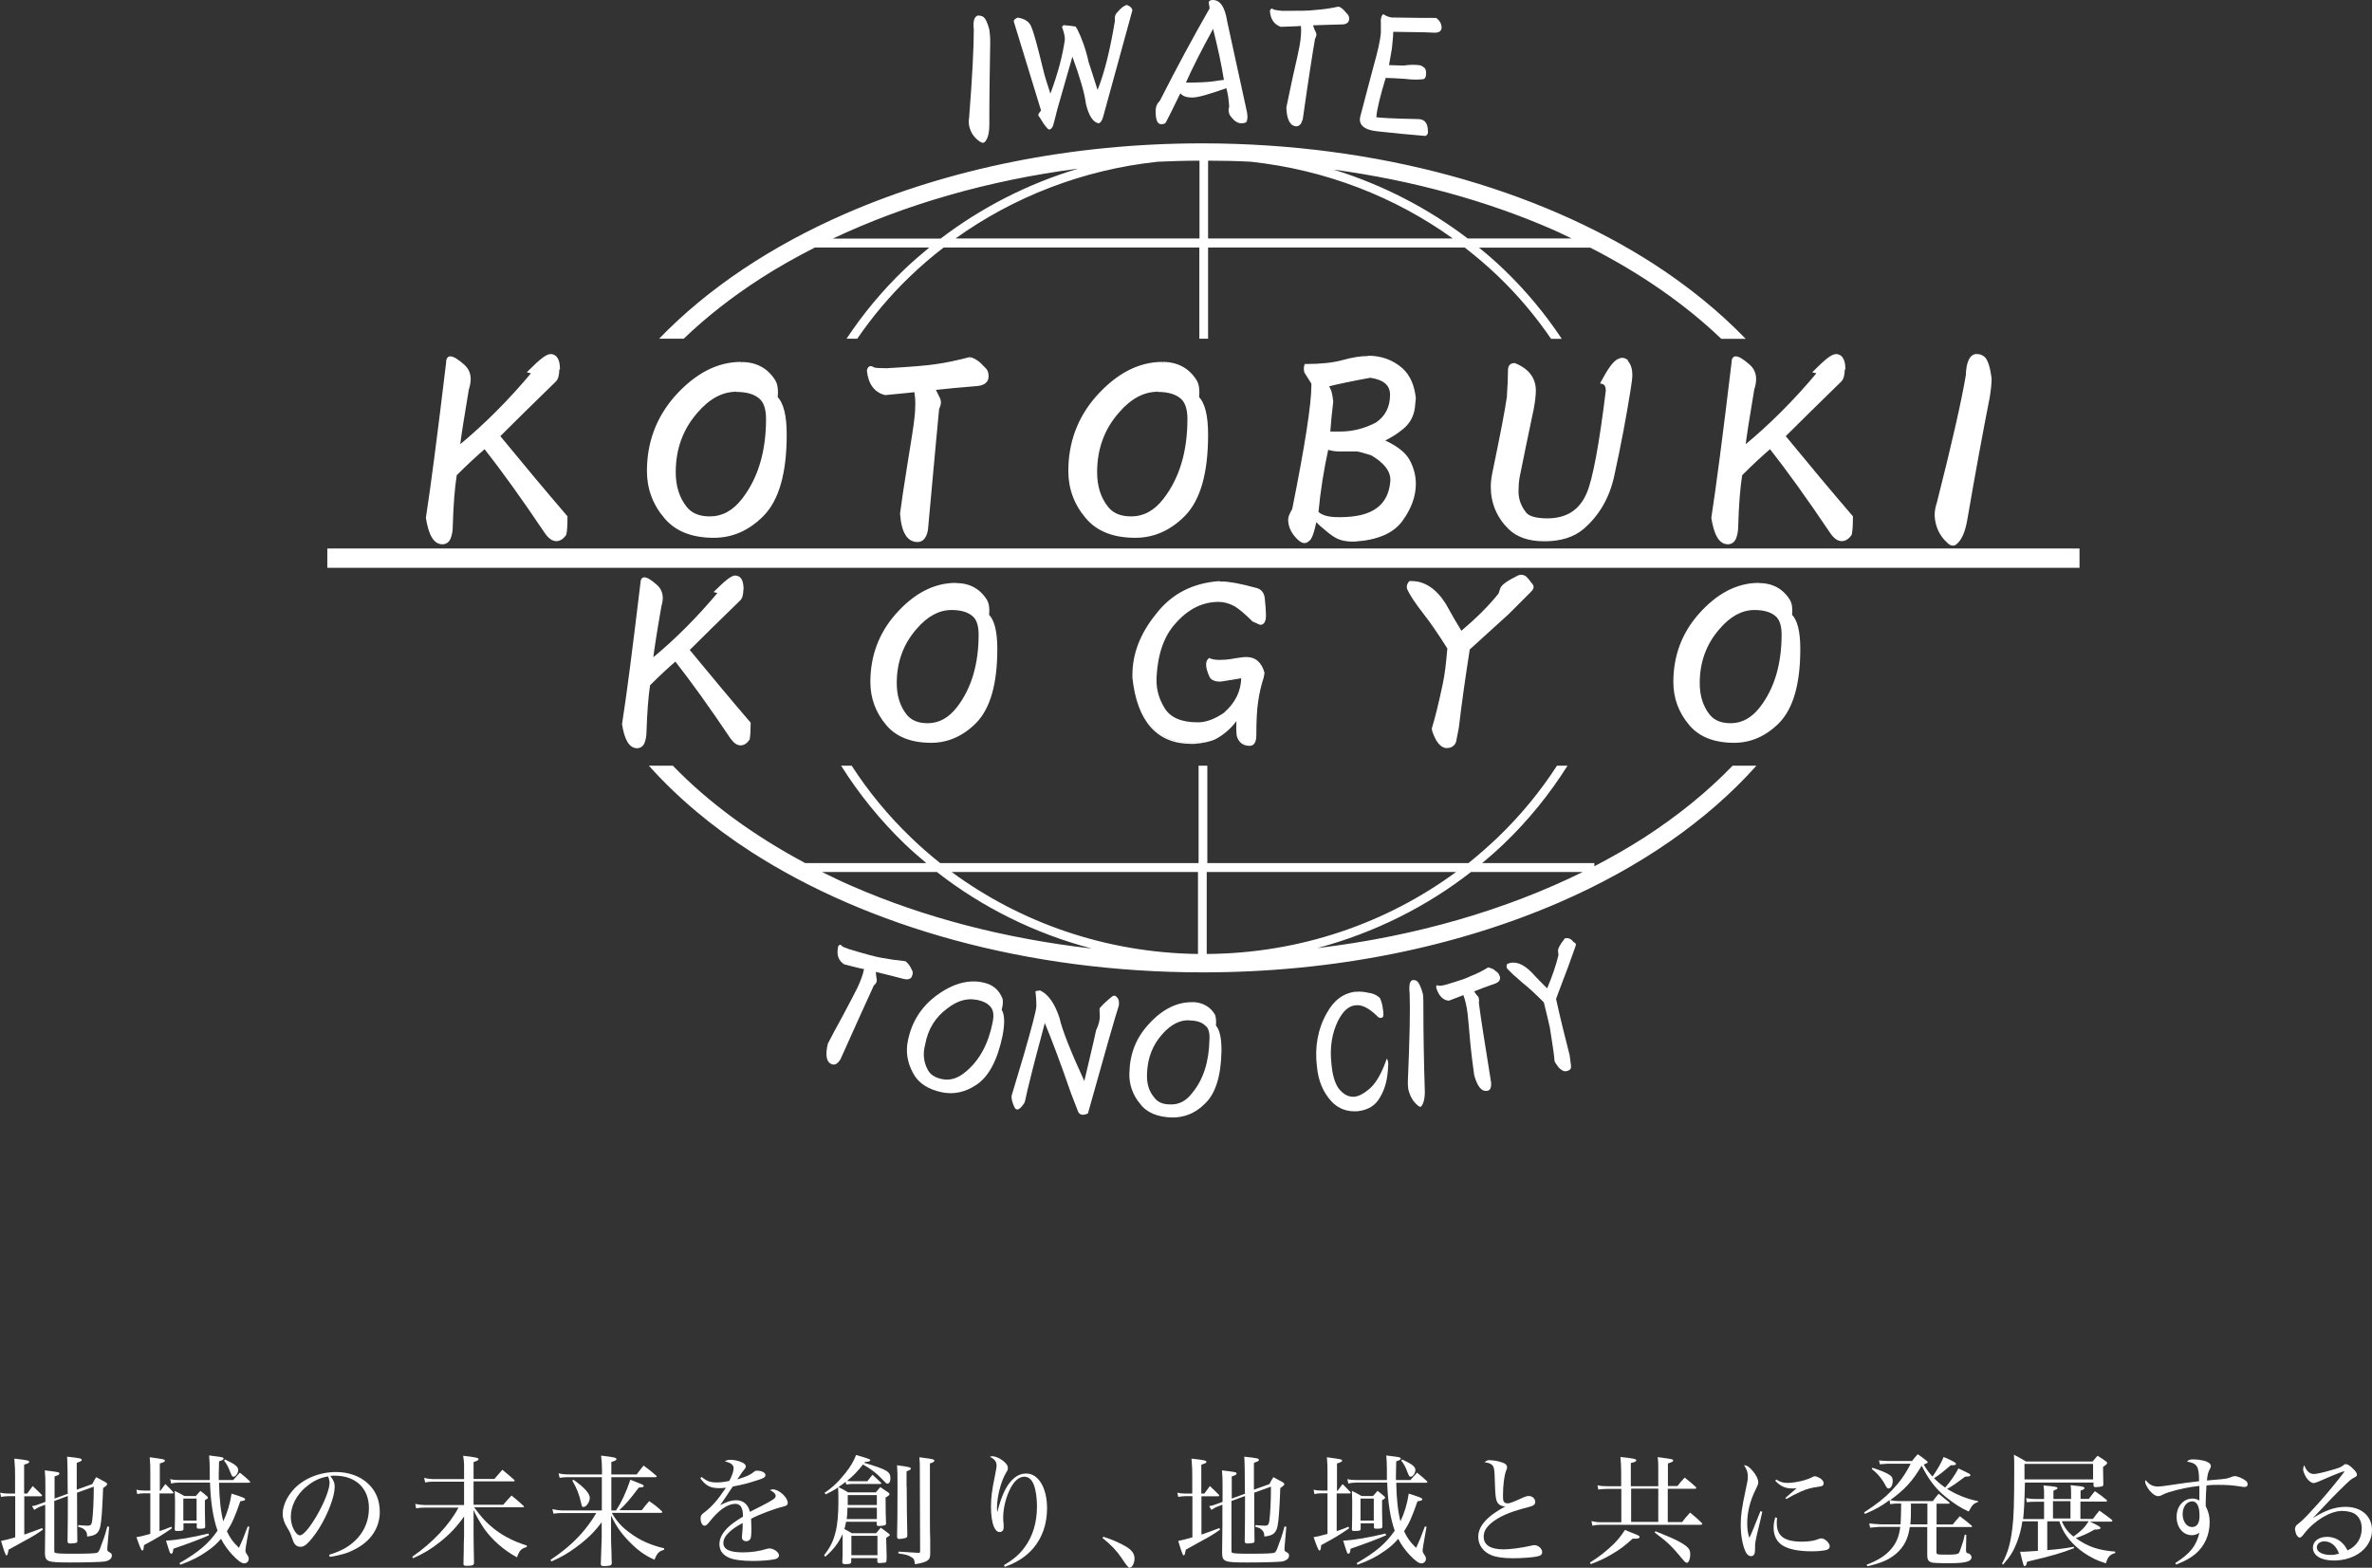 <?xml version="1.0" encoding="UTF-8"?>
<svg id="_レイヤー_2" data-name="レイヤー 2" xmlns="http://www.w3.org/2000/svg" xmlns:xlink="http://www.w3.org/1999/xlink" viewBox="0 0 157.33 104.01">
  <rect x="0" y="0" width="157.33" height="104.01" fill="#333333" stroke="none"/>
  <defs>
    <style>
      .cls-1 {
        clip-path: url(#clippath);
      }

      .cls-2, .cls-3 {
        fill: #fff;
      }

      .cls-3 {
        fill-rule: evenodd;
      }
    </style>
    <clipPath id="clippath">
      <rect class="cls-2" x="21.71" y="36.39" width="116.22" height="1.28"/>
    </clipPath>
  </defs>
  <g id="ura">
    <g>
      <path class="cls-3" d="m60.05,63.77c.09.06.19.16.31.34l.16.31c.03.09.03.19-.03.34-.06.19-.25.25-.53.19-.72-.19-1.34-.34-1.87-.47.03.22.03.37.06.5.03.12-.03.28-.19.4-.4.87-1.15,2.52-2.21,4.89-.19.31-.37.4-.56.34-.37-.12-.47-.59-.28-1.37.22-.44.56-1.06,1-1.87.53-1,.84-1.59.96-1.84.22-.47.37-.87.44-1.24-.25-.03-.68-.16-1.31-.31-.4-.25-.53-.65-.4-1.21.09-.12.16-.12.25,0,.06.06.25.12.53.22,1.03.31,1.74.5,2.12.56.47.09.96.16,1.56.22Z"/>
      <path class="cls-3" d="m65.19,65.18c.65.12,1.09.5,1.31,1.09.03.16.03.4-.06.72.19.31.22.87.06,1.71-.34,1.65-.93,2.74-1.74,3.27-.75.5-1.49.65-2.27.5-.93-.19-1.59-.62-1.93-1.28-.37-.68-.5-1.4-.34-2.15.25-1.24.87-2.21,1.84-2.96,1.09-.81,2.15-1.12,3.14-.9Zm-.44,1.15c-.62-.12-1.25.06-1.9.56-.81.59-1.31,1.4-1.49,2.43-.16.59-.09,1.15.16,1.62.16.34.5.56.96.65.53.12,1.09-.06,1.59-.5.9-.75,1.49-1.84,1.77-3.27.09-.44.06-.78-.12-1-.19-.25-.5-.4-.96-.5Z"/>
      <path class="cls-3" d="m73.9,66.05c.06,0,.16.06.22.16.09.09.12.28.09.5-.25.78-.93,3.14-2.05,7.16-.34.16-.56.09-.65-.12l-.47-1.21c-.72-2.09-1.31-3.64-1.74-4.67l-.28,1.06c-.44,1.62-.72,2.77-.87,3.39-.12.59-.19.87-.22.87-.31.47-.53.53-.65.25-.12-.25-.19-.5-.19-.72.28-.9.53-1.81.81-2.71.53-1.84.81-2.89.84-3.24,0-.4-.03-.75-.06-1,.03-.03.12-.03.31-.06.53.25.96.84,1.28,1.81.19.84.75,2.24,1.65,4.2.28-1.21.56-2.33.78-3.36.16-.34.25-.65.25-.96-.03-.34-.03-.5,0-.53.25-.28.53-.53.84-.78.06-.03.09-.03.12-.03Z"/>
      <path class="cls-3" d="m79.13,66.48c.65.03,1.15.31,1.46.84.06.16.09.4.06.72.25.28.37.84.37,1.65-.03,1.71-.4,2.89-1.12,3.55-.62.62-1.34.9-2.15.9-.96-.03-1.68-.31-2.12-.9-.5-.59-.75-1.31-.72-2.05.03-1.28.44-2.33,1.28-3.24.9-1,1.9-1.49,2.93-1.46Zm-.25,1.21c-.62-.03-1.21.28-1.77.9-.65.72-1,1.59-1.03,2.65-.03.62.12,1.15.47,1.56.22.31.56.47,1.06.47.56.03,1.06-.22,1.46-.75.75-.9,1.12-2.09,1.15-3.55.03-.44-.06-.78-.28-.93-.22-.22-.59-.34-1.06-.34Z"/>
      <path class="cls-3" d="m89.93,65.8c.28-.03.56,0,.81.06.28.03.53.12.78.34.09.19.16.4.19.65.06.34.06.53.03.59-.03.06-.09.09-.16.09-.06.03-.16-.03-.31-.19-.5-.47-.93-.68-1.31-.65-.5.03-.87.37-1.21,1.03-.4.81-.56,1.77-.44,2.83.06.75.22,1.28.47,1.65.31.4.65.59,1.06.56.28-.03.59-.19.93-.47.47-.37.87-1.06,1.21-2.05.09.09.12.28.09.53-.03.78-.19,1.46-.53,2.02-.31.56-.78.84-1.46.93-.72.06-1.31-.16-1.77-.65-.56-.62-.87-1.37-.96-2.3-.16-1.31.06-2.52.65-3.55.47-.87,1.12-1.34,1.93-1.43Z"/>
      <path class="cls-3" d="m93.73,65.02c.12,0,.22.03.28.09.12.12.25.4.37.84.03.22.03.5.03.87,0,1.68.03,3.49.09,5.42.03.56-.06.93-.22,1.15-.06.06-.12.06-.25-.06-.31-.25-.5-.59-.62-1.06-.03-.19-.03-.34-.03-.53.12-2.77.16-4.7.12-5.82-.06-.56,0-.87.22-.9Z"/>
      <path class="cls-3" d="m98.68,64.18c.09,0,.22.06.37.12l.28.22c.06.06.12.16.16.28.03.22-.06.34-.28.44-.56.19-1.03.37-1.43.53.09.16.19.28.28.37.03.09.06.22.03.4.12.96.4,2.71.81,5.26.03.34-.06.53-.22.56-.4.09-.68-.25-.9-1.03-.06-.47-.16-1.15-.25-2.05-.09-1.09-.16-1.77-.19-2.05-.06-.5-.16-.9-.28-1.21-.16.06-.5.19-.96.37-.4-.03-.68-.34-.84-.87,0-.16.03-.19.16-.12.06,0,.22,0,.44-.06.84-.25,1.43-.44,1.71-.59.31-.12.72-.31,1.12-.56Z"/>
      <path class="cls-3" d="m103.88,62.25s.09-.03.12,0c.12,0,.25.09.37.25.16.06.19.16.12.31l-.47,1.31c-.28.75-.56,1.46-.81,2.15.28,1.28.59,2.52.9,3.73l.09.68c.03.19-.03.31-.25.37-.16.06-.34,0-.56-.22-.16-.22-.25-.34-.28-.44-.03-.47-.16-1.21-.31-2.21-.09-.4-.22-.96-.4-1.68-.56-.56-1.03-1-1.43-1.31-.47-.4-.81-.72-1-.93-.06-.09-.06-.19,0-.31.5-.22,1.03-.03,1.62.56.4.44.75.78,1.03,1.06.34-.81.59-1.53.75-2.21l-.03-.28c0-.16.12-.4.4-.75.03-.06.06-.09.12-.09Z"/>
      <g>
        <path class="cls-2" d="m37.05,24.51c0-.62-.18-.94-.53-.94-.22,0-.69.36-1.4,1.07l.27.07c-1.56,1.87-3.21,3.52-4.95,4.95.09-.76.29-2.05.6-3.88.22-.67.13-1.18-.27-1.54-.4-.36-.69-.53-.87-.53-.13,0-.2.11-.2.33-.58,4.86-1.03,8.29-1.34,10.3.18,1.11.51,1.67,1,1.67.22,0,.38-.11.47-.33.09-.22.13-.47.13-.74.04-1.43.13-2.58.27-3.48.71-.71,1.36-1.31,1.94-1.81,1.16,1.47,2.52,3.37,4.08,5.68.22.31.45.47.67.47s.42-.13.6-.4c.04-.22.07-.6.07-1.14-1.34-1.56-2.83-3.34-4.48-5.35.98-.98,2.23-2.21,3.74-3.68.13-.13.2-.38.2-.74Z"/>
        <path class="cls-2" d="m37.05,24.51h.09c0-.32-.04-.57-.15-.74-.1-.18-.27-.28-.48-.28-.3.01-.74.38-1.46,1.1l-.11.11.41.1.02-.08-.07-.05c-1.56,1.87-3.2,3.51-4.94,4.94l.05.07h.09c.09-.74.29-2.04.6-3.86h-.08s.08.01.08.01c.08-.25.12-.47.12-.68,0-.38-.14-.7-.42-.95h0c-.41-.36-.7-.55-.93-.56-.09,0-.18.05-.22.13-.05.08-.06.18-.06.29h.09-.09c-.58,4.85-1.03,8.28-1.34,10.28h0s0,.03,0,.03c.18,1.12.51,1.73,1.09,1.74.25,0,.45-.14.55-.39.09-.23.14-.49.14-.77h-.09.09c.04-1.42.13-2.58.27-3.46h-.08s.06.05.06.05c.71-.71,1.36-1.31,1.93-1.8l-.06-.07-.07.05c1.16,1.47,2.52,3.36,4.08,5.68h0s0,0,0,0c.23.32.47.5.74.5.26,0,.49-.16.67-.44h0s0-.03,0-.03c.05-.23.07-.62.07-1.15v-.03l-.02-.02c-1.34-1.56-2.83-3.34-4.48-5.35l-.07.05.06.06c.98-.98,2.23-2.21,3.74-3.68h0s0,0,0,0c.16-.16.22-.43.23-.8h-.17c0,.35-.07.57-.18.67l.06.06-.06-.06c-1.52,1.47-2.77,2.7-3.75,3.68l-.05.05.05.06c1.65,2.01,3.14,3.79,4.48,5.35l.07-.06h-.09c0,.53-.02.91-.07,1.12l.08.02-.07-.05c-.17.26-.35.36-.53.36-.18,0-.38-.13-.6-.43l-.07.05.07-.05c-1.56-2.32-2.92-4.22-4.08-5.69l-.05-.07-.07.06c-.58.49-1.23,1.1-1.94,1.81l-.02.02v.03c-.14.9-.23,2.06-.27,3.49h0c0,.26-.04.49-.13.71-.09.2-.2.28-.39.28-.41.01-.74-.49-.92-1.6h-.08s.08.03.08.03c.31-2.01.76-5.44,1.34-10.3h0c0-.23.05-.26.11-.26.12,0,.42.16.81.51h0c.24.22.36.48.36.82,0,.19-.04.4-.11.63h0s0,.01,0,.01c-.31,1.83-.51,3.12-.6,3.88l-.02.21.16-.13c1.74-1.43,3.4-3.08,4.96-4.96l.09-.1-.4-.1-.02.08.06.06c.7-.71,1.19-1.06,1.34-1.04.29,0,.44.23.45.85h.09Z"/>
      </g>
      <g>
        <path class="cls-2" d="m48.82,25.91c.71,0,1.25.16,1.6.47.31.27.47.74.47,1.4,0,2.18-.53,3.97-1.6,5.35-.62.8-1.36,1.2-2.21,1.2-.71,0-1.25-.22-1.6-.67-.49-.62-.74-1.4-.74-2.34,0-1.56.49-2.9,1.47-4.01.8-.94,1.67-1.4,2.61-1.4Zm.33-1.81c-1.56,0-3.01.76-4.35,2.27-1.2,1.38-1.81,3.01-1.81,4.88,0,1.16.38,2.18,1.14,3.08.71.85,1.78,1.27,3.21,1.27,1.2,0,2.27-.47,3.21-1.4,1.02-1.02,1.54-2.81,1.54-5.35,0-1.25-.2-2.07-.6-2.47.04-.49,0-.85-.13-1.07-.49-.8-1.23-1.2-2.21-1.2Z"/>
        <path class="cls-2" d="m48.82,25.91v.09c.7,0,1.21.15,1.55.45h0s0,0,0,0c.28.24.44.68.44,1.34,0,2.17-.53,3.93-1.59,5.3-.61.79-1.32,1.17-2.14,1.17-.7,0-1.2-.21-1.54-.64h0c-.48-.61-.72-1.37-.72-2.29,0-1.54.48-2.86,1.45-3.96h0c.79-.92,1.64-1.37,2.54-1.38v-.17c-.97,0-1.86.49-2.67,1.43l.07.06-.06-.06c-.99,1.13-1.49,2.49-1.49,4.07,0,.95.25,1.75.75,2.39h0s0,0,0,0c.37.47.94.7,1.67.7.87,0,1.64-.42,2.27-1.24,1.08-1.4,1.62-3.2,1.62-5.4,0-.68-.16-1.18-.5-1.47h0c-.38-.33-.94-.49-1.66-.49v.09Zm.33-1.81v-.09c-1.59,0-3.06.78-4.41,2.3h0c-1.22,1.4-1.83,3.05-1.83,4.94,0,1.18.39,2.23,1.16,3.13h0c.73.87,1.83,1.3,3.28,1.3,1.23,0,2.32-.48,3.27-1.43,1.05-1.05,1.56-2.86,1.56-5.41,0-1.26-.2-2.1-.63-2.53l-.06.06h.09c.01-.12.02-.23.02-.34,0-.33-.05-.58-.16-.77h0s0,0,0,0c-.5-.83-1.28-1.25-2.28-1.24v.17c.96,0,1.65.38,2.13,1.16l.07-.04-.07.04c.09.15.14.38.14.68,0,.1,0,.21-.02.33v.04s.02.03.02.03c.37.37.58,1.17.58,2.41,0,2.53-.51,4.29-1.51,5.29-.92.92-1.97,1.38-3.15,1.38-1.41,0-2.45-.42-3.14-1.24h0c-.75-.88-1.12-1.88-1.12-3.02,0-1.85.59-3.46,1.78-4.83h0c1.33-1.5,2.75-2.24,4.28-2.24v-.09Z"/>
      </g>
      <g>
        <path class="cls-2" d="m64.34,23.77c-.85.22-1.6.38-2.27.47-.58.09-1.67.18-3.28.27-.45,0-.74-.02-.87-.07-.18-.13-.29-.09-.33.13.09.85.47,1.36,1.14,1.54.98-.09,1.65-.16,2.01-.2.09.53.09,1.18,0,1.94-.04.4-.2,1.43-.47,3.08-.22,1.38-.38,2.43-.47,3.14.09,1.2.45,1.81,1.07,1.81.31,0,.51-.24.6-.74.36-3.92.6-6.6.74-8.02.13-.27.16-.49.07-.67-.09-.18-.2-.4-.33-.67.8-.09,1.76-.18,2.88-.27.45-.04.67-.22.67-.53,0-.22-.04-.38-.13-.47l-.4-.4c-.22-.18-.42-.29-.6-.33Z"/>
        <path class="cls-2" d="m64.34,23.77l-.02-.08c-.84.22-1.6.38-2.26.47h0s0,0,0,0c-.57.09-1.66.18-3.27.27v.09s0-.09,0-.09c-.44,0-.73-.02-.84-.06l-.03.08.05-.07c-.07-.06-.15-.09-.22-.09-.14,0-.22.13-.25.28h0s0,.03,0,.03c.09.87.49,1.43,1.2,1.61h.01s.02,0,.02,0c.98-.09,1.65-.16,2.01-.2v-.09s-.1.01-.1.01c.04.26.07.55.07.87,0,.32-.02.67-.07,1.04h0c-.04.4-.2,1.42-.47,3.07-.22,1.38-.38,2.43-.47,3.15h0s0,.02,0,.02c.08,1.21.46,1.88,1.16,1.88.37,0,.6-.3.69-.81h0s0,0,0,0c.36-3.92.6-6.6.74-8.02h-.09s.08.03.08.03c.08-.17.13-.33.13-.47,0-.1-.02-.19-.06-.27h0c-.09-.18-.2-.4-.33-.67l-.08.04v.09c.81-.09,1.77-.18,2.88-.27h0s0,0,0,0c.46-.04.75-.26.75-.62,0-.23-.04-.41-.16-.53h0s-.4-.41-.4-.41h0c-.23-.19-.44-.3-.63-.35h-.02s-.02,0-.02,0l.02.08-.02.08c.16.04.35.15.57.32l.05-.07-.06.06.4.4h0c.06.06.11.2.11.41,0,.26-.16.4-.59.45v.09s0-.09,0-.09c-1.12.09-2.07.18-2.88.27h-.12s.05.12.05.12c.13.27.24.49.33.67h0c.03.06.04.12.04.2,0,.11-.03.24-.11.39h0s0,.03,0,.03c-.13,1.43-.38,4.1-.74,8.02h.09s-.08,0-.08,0c-.09.48-.26.66-.52.67-.55,0-.89-.53-.98-1.73h-.09s.09.02.09.02c.09-.71.24-1.76.47-3.14.27-1.65.42-2.67.47-3.08h0c.04-.38.07-.74.07-1.06s-.02-.63-.07-.9v-.08s-.1.01-.1.01c-.35.04-1.02.11-2,.2v.09s.03-.08.03-.08c-.63-.17-.98-.64-1.07-1.46h-.09s.08.03.08.03c.03-.13.06-.14.08-.14.02,0,.06.01.12.06h.01s.01.01.01.01c.16.05.45.07.9.07h0c1.61-.09,2.7-.18,3.29-.27v-.08s0,.08,0,.08c.67-.09,1.43-.25,2.28-.47l-.02-.08-.02.08.02-.08Z"/>
      </g>
      <g>
        <path class="cls-2" d="m76.77,25.91c.71,0,1.25.16,1.6.47.31.27.47.74.47,1.4,0,2.18-.53,3.97-1.6,5.35-.62.8-1.36,1.2-2.21,1.2-.71,0-1.25-.22-1.6-.67-.49-.62-.74-1.4-.74-2.34,0-1.56.49-2.9,1.47-4.01.8-.94,1.67-1.4,2.61-1.4Zm.33-1.81c-1.56,0-3.01.76-4.35,2.27-1.2,1.38-1.81,3.01-1.81,4.88,0,1.16.38,2.18,1.14,3.08.71.85,1.78,1.27,3.21,1.27,1.2,0,2.27-.47,3.21-1.4,1.02-1.02,1.54-2.81,1.54-5.35,0-1.25-.2-2.07-.6-2.47.04-.49,0-.85-.13-1.07-.49-.8-1.23-1.2-2.21-1.2Z"/>
        <path class="cls-2" d="m76.77,25.91v.09c.7,0,1.21.15,1.55.45h0s0,0,0,0c.28.24.44.68.44,1.34,0,2.17-.53,3.93-1.59,5.3-.61.79-1.32,1.17-2.14,1.17-.7,0-1.2-.21-1.54-.64h0c-.48-.61-.72-1.37-.72-2.29,0-1.54.48-2.86,1.45-3.96h0c.79-.92,1.64-1.37,2.54-1.38v-.17c-.97,0-1.86.49-2.67,1.43l.07.06-.06-.06c-.99,1.13-1.49,2.49-1.49,4.07,0,.95.25,1.75.75,2.39h0s0,0,0,0c.37.47.94.7,1.67.7.87,0,1.64-.42,2.27-1.24,1.08-1.4,1.62-3.2,1.62-5.4,0-.68-.16-1.18-.5-1.47h0c-.38-.33-.94-.49-1.66-.49v.09Zm.33-1.81v-.09c-1.59,0-3.06.78-4.41,2.3h0s0,0,0,0c-1.22,1.4-1.83,3.05-1.83,4.94,0,1.18.39,2.23,1.16,3.13h0c.73.87,1.83,1.3,3.28,1.3,1.23,0,2.32-.48,3.27-1.43,1.05-1.05,1.56-2.86,1.56-5.41,0-1.26-.2-2.1-.63-2.53l-.06.06h.09c.01-.12.02-.23.02-.34,0-.33-.05-.58-.16-.77h0c-.5-.83-1.28-1.25-2.28-1.25v.17c.96,0,1.65.38,2.13,1.16l.07-.04-.07.04c.09.15.14.38.14.68,0,.1,0,.21-.02.33v.04s.02.03.02.03c.37.37.58,1.17.58,2.41,0,2.53-.51,4.29-1.51,5.29-.92.92-1.97,1.38-3.15,1.38-1.41,0-2.45-.42-3.14-1.24h0c-.75-.88-1.12-1.88-1.12-3.02,0-1.85.59-3.46,1.78-4.83h0c1.33-1.5,2.75-2.24,4.28-2.24v-.09Z"/>
      </g>
      <g>
        <path class="cls-2" d="m88.01,29.73c.27.09.53.13.8.13h1.14c.27.04.6.13,1,.27.94.53,1.38,1.14,1.34,1.81-.13,1.69-1.32,2.52-3.54,2.47-.67,0-1.14-.13-1.4-.4.13-1.43.36-2.85.67-4.28Zm2.74-6.02c-.49,0-1.05.09-1.67.27-.67.18-1.49.27-2.47.27-.04.13-.04.29,0,.47l.47.74c.04,1.11-.38,3.9-1.27,8.36-.18.31-.27.53-.27.67,0,.49.22.94.67,1.34.22.18.4.2.53.07.18-.04.36-.51.53-1.4.13.18.31.36.53.53.45.4.8.65,1.07.74.22.09.53.13.94.13,1.52-.09,2.56-.53,3.14-1.34.58-.8.87-1.6.87-2.41,0-.53-.13-1.05-.4-1.54-.27-.49-.85-.94-1.74-1.34.53-.27.94-.51,1.2-.74.49-.36.78-.82.87-1.4l.07-.67c-.09-.85-.38-1.49-.87-1.94-.62-.53-1.36-.8-2.21-.8Zm.13,1.27c.94.13,1.4.53,1.4,1.2,0,.85-.33,1.49-1,1.94-.76.4-1.56.6-2.41.6h-.74c.04-.62.11-1.31.2-2.07-.04-.53-.16-.89-.33-1.07.71-.18,1.67-.38,2.88-.6Z"/>
        <path class="cls-2" d="m88.01,29.73l-.03.08c.28.09.55.14.83.14h1.14v-.09.08c.25.04.58.13.98.26l.03-.08-.04.07c.88.51,1.3,1.05,1.3,1.64,0,.03,0,.06,0,.08h.09s-.09,0-.09,0c-.13,1.61-1.19,2.39-3.29,2.4-.06,0-.11,0-.17,0h0s0,0,0,0c-.66,0-1.1-.13-1.34-.38l-.06.06h.09c.13-1.41.36-2.84.67-4.26l-.08-.02-.03.08.03-.08-.08-.02c-.31,1.43-.54,2.86-.67,4.29v.04s.02.03.02.03c.3.29.79.43,1.46.43v-.09.09c.06,0,.11,0,.17,0,2.14.01,3.33-.86,3.46-2.55h0s0,0,0,0c0-.03,0-.06,0-.1,0-.68-.48-1.27-1.38-1.79h0s0,0,0,0c-.4-.13-.74-.22-1.02-.27h0s-1.14,0-1.14,0c-.26,0-.52-.04-.78-.13l-.09-.03-.02.09.08.02Zm2.74-6.02v-.09c-.5,0-1.07.09-1.7.27l.02.08-.02-.08c-.66.18-1.48.26-2.45.26h-.06l-.02.06c-.03.08-.04.16-.04.24,0,.09.01.18.04.27h0s.48.76.48.76l.07-.05h-.09c0,.05,0,.11,0,.17,0,1.2-.42,3.93-1.27,8.17l.08.02-.07-.04c-.18.32-.28.54-.28.71,0,.52.24.99.7,1.4h0s0,0,0,0c.14.11.26.17.39.17.1,0,.19-.04.26-.11l-.06-.06.02.08c.27-.1.4-.57.6-1.47l-.08-.02-.07.05c.14.19.32.37.55.55l.05-.07-.06.06c.45.4.81.66,1.1.75l.03-.08-.03.08c.24.1.56.14.97.14h0c1.53-.09,2.61-.54,3.21-1.37.59-.81.89-1.63.89-2.46,0-.55-.14-1.08-.41-1.58-.28-.52-.88-.97-1.78-1.37l-.04.08.04.08c.54-.27.94-.52,1.22-.75l-.05-.07.05.07c.51-.37.81-.86.9-1.46h0s.07-.68.07-.68h0c-.09-.87-.39-1.54-.9-2h0s0,0,0,0c-.64-.55-1.4-.82-2.26-.82v.17c.83,0,1.54.26,2.15.78l.06-.07-.06.06c.47.43.75,1.05.84,1.88h.09s-.09-.02-.09-.02l-.07.67h.09s-.08,0-.08,0c-.09.56-.36,1-.84,1.35h0s0,0,0,0c-.26.22-.66.46-1.19.72l-.16.08.16.07c.88.4,1.45.84,1.7,1.3.26.48.39.98.39,1.5,0,.78-.28,1.57-.85,2.36-.56.77-1.58,1.21-3.08,1.3v.09s0-.09,0-.09c-.39,0-.7-.04-.9-.13h0s0,0,0,0c-.25-.08-.6-.32-1.04-.72h0s0,0,0,0c-.22-.17-.39-.35-.52-.52l-.11-.15-.04.19c-.16.89-.39,1.35-.47,1.34h-.02s-.02.02-.02.02c-.05.04-.09.06-.14.06-.07,0-.17-.04-.28-.13l-.05.07.06-.06c-.43-.39-.64-.81-.64-1.27,0-.1.08-.32.26-.63h0s0-.03,0-.03c.85-4.25,1.27-6.98,1.28-8.21,0-.06,0-.12,0-.17v-.02s-.48-.76-.48-.76l-.07.05.08-.02c-.02-.08-.03-.16-.03-.23,0-.07.01-.13.03-.19l-.08-.03v.09c.99,0,1.82-.09,2.5-.27h0s0,0,0,0c.62-.18,1.17-.26,1.65-.26v-.09Zm.13,1.27v.08c.91.14,1.31.5,1.32,1.12,0,.83-.32,1.44-.96,1.87l.05.07-.04-.08c-.75.39-1.53.59-2.37.59h-.74v.09h.09c.04-.62.11-1.31.2-2.06h0s0-.02,0-.02c-.05-.54-.16-.91-.36-1.12l-.06.06.02.08c.71-.18,1.67-.38,2.87-.6l-.02-.08v.08s0-.08,0-.08l-.02-.08c-1.2.22-2.17.42-2.88.6l-.15.04.11.11c.15.15.27.49.31,1.02h.09s-.09-.02-.09-.02c-.09.76-.16,1.45-.2,2.08v.09s.09,0,.09,0h.74c.86,0,1.68-.2,2.45-.61h0s0,0,0,0c.69-.46,1.04-1.14,1.04-2.01,0-.72-.53-1.16-1.48-1.29h-.01s-.01,0-.01,0l.02.08Z"/>
      </g>
      <g>
        <path class="cls-2" d="m107.94,23.98c-.18-.18-.38-.2-.6-.07-.27.13-.62.62-1.07,1.47.22.04.33.22.33.53-.45,3.61-.87,5.88-1.27,6.82-.49,1.16-1.38,1.74-2.67,1.74-.76,0-1.25-.13-1.47-.4-.36-.45-.53-.94-.53-1.47,0-.31.02-.62.07-.94.27-1.34.58-2.85.94-4.55.09-.49.13-.89.13-1.2,0-.8-.45-1.38-1.34-1.74-.22,0-.33.13-.33.4,0,.45-.02,1-.07,1.67-.13.94-.45,2.59-.94,4.95-.09.4-.13.76-.13,1.07,0,1.07.38,1.98,1.14,2.74.53.53,1.31.8,2.34.8s1.92-.27,2.54-.8c1.02-.89,1.69-2.05,2.01-3.48.45-2.05.8-3.92,1.07-5.62.09-.53.13-.89.13-1.07,0-.36-.09-.65-.27-.87Z"/>
        <path class="cls-2" d="m107.94,23.98l.06-.06c-.11-.11-.25-.18-.39-.18-.11,0-.21.03-.32.1l.04.07-.04-.08c-.31.16-.66.66-1.11,1.51l-.05.1.11.02c.18.04.26.16.27.45h.09-.09c-.44,3.6-.87,5.87-1.26,6.79h0s0,0,0,0c-.48,1.13-1.33,1.68-2.6,1.69-.75,0-1.22-.14-1.41-.37l-.07.05.07-.05c-.35-.43-.52-.9-.52-1.42,0-.31.02-.62.07-.92h-.08s.08,0,.08,0c.27-1.34.58-2.85.94-4.55h0s0,0,0,0c.09-.49.14-.9.14-1.22,0-.84-.48-1.46-1.39-1.82h-.02s-.02,0-.02,0c-.13,0-.24.04-.32.13-.07.09-.1.21-.1.36,0,.44-.02,1-.07,1.67h.09s-.08,0-.08,0c-.13.93-.45,2.58-.94,4.94l.08.02-.08-.02c-.09.41-.14.77-.14,1.09,0,1.09.39,2.03,1.16,2.8.56.56,1.36.83,2.4.83,1.08,0,1.95-.27,2.6-.82h0c1.04-.9,1.72-2.08,2.03-3.52.45-2.05.8-3.93,1.07-5.62h0c.09-.54.13-.89.13-1.08,0-.37-.09-.68-.29-.92h0s0,0,0,0l-.06.06-.07.05c.16.21.25.47.25.82,0,.17-.04.52-.13,1.06h0c-.27,1.69-.62,3.56-1.07,5.61-.31,1.41-.97,2.55-1.98,3.43h0c-.61.52-1.43.78-2.49.78-1.01,0-1.77-.26-2.28-.78-.74-.74-1.11-1.63-1.11-2.68,0-.3.04-.65.13-1.05h0s0,0,0,0c.49-2.36.8-4.01.94-4.95h0s0,0,0,0c.04-.67.07-1.23.07-1.68.01-.25.07-.3.25-.32v-.09l-.03.08c.87.35,1.28.89,1.28,1.66,0,.3-.04.7-.13,1.19l.08.02-.08-.02c-.36,1.69-.67,3.21-.94,4.55h0s0,0,0,0c-.05.32-.07.63-.07.95,0,.55.19,1.07.55,1.52h0s0,0,0,0c.26.3.77.43,1.54.43,1.32,0,2.26-.6,2.75-1.79h0c.41-.96.83-3.23,1.28-6.84h0c0-.34-.13-.58-.4-.63l-.02.08.08.04c.44-.84.81-1.33,1.03-1.43h0s0,0,0,0c.09-.05.16-.07.23-.07.09,0,.18.04.27.13l.06-.06-.07.05.07-.05Z"/>
      </g>
      <g>
        <path class="cls-2" d="m122.31,24.51c0-.62-.18-.94-.53-.94-.22,0-.69.36-1.4,1.07l.27.07c-1.56,1.87-3.21,3.52-4.95,4.95.09-.76.29-2.05.6-3.88.22-.67.13-1.18-.27-1.54-.4-.36-.69-.53-.87-.53-.13,0-.2.11-.2.33-.58,4.86-1.03,8.29-1.34,10.3.18,1.11.51,1.67,1,1.67.22,0,.38-.11.47-.33.09-.22.13-.47.13-.74.04-1.43.13-2.58.27-3.48.71-.71,1.36-1.31,1.94-1.81,1.16,1.47,2.52,3.37,4.08,5.68.22.31.45.47.67.47s.42-.13.6-.4c.04-.22.07-.6.07-1.14-1.34-1.56-2.83-3.34-4.48-5.35.98-.98,2.23-2.21,3.74-3.68.13-.13.2-.38.2-.74Z"/>
        <path class="cls-2" d="m122.31,24.51h.09c0-.32-.04-.57-.15-.74-.1-.18-.27-.28-.48-.28-.3.01-.74.38-1.46,1.1l-.11.11.41.1.02-.08-.07-.05c-1.56,1.87-3.2,3.51-4.94,4.94l.05.07h.09c.09-.74.29-2.04.6-3.86h-.08s.08.01.08.01c.08-.25.12-.47.12-.68,0-.38-.14-.7-.42-.95-.41-.36-.7-.55-.93-.56-.09,0-.18.05-.22.13-.05.08-.06.18-.06.29h.09-.09c-.58,4.85-1.03,8.28-1.34,10.28h0s0,.03,0,.03c.18,1.12.51,1.73,1.09,1.74.25,0,.45-.14.55-.39.09-.23.14-.49.14-.77h-.09.09c.04-1.42.13-2.58.27-3.46h-.08s.06.05.06.05c.71-.71,1.36-1.31,1.93-1.8l-.06-.07-.07.05c1.16,1.47,2.52,3.36,4.08,5.68h0s0,0,0,0c.23.32.47.5.74.5.26,0,.49-.16.67-.44h0s0-.03,0-.03c.05-.23.07-.62.07-1.15v-.03l-.02-.02c-1.34-1.56-2.83-3.34-4.48-5.35l-.07.05.06.06c.98-.98,2.23-2.21,3.74-3.68h0s0,0,0,0c.16-.16.22-.43.23-.8h-.17c0,.35-.07.57-.18.67l.06.06-.06-.06c-1.52,1.47-2.77,2.7-3.75,3.68l-.05.05.05.06c1.65,2.01,3.14,3.79,4.48,5.35l.07-.06h-.09c0,.53-.02.91-.07,1.12l.08.02-.07-.05c-.17.26-.35.36-.53.36-.18,0-.38-.13-.6-.43l-.07.05.07-.05c-1.56-2.32-2.92-4.22-4.08-5.69l-.05-.07-.07.06c-.58.49-1.23,1.1-1.94,1.81l-.02.02v.03c-.14.9-.23,2.06-.27,3.49h0c0,.26-.04.49-.13.71-.09.2-.2.28-.39.28-.41.01-.74-.49-.92-1.6h-.08s.08.03.08.03c.31-2.01.76-5.44,1.34-10.3h0c0-.23.05-.26.11-.26.12,0,.42.16.81.51.24.22.36.48.36.82,0,.19-.04.4-.11.63h0s0,.01,0,.01c-.31,1.83-.51,3.12-.6,3.88l-.02.21.16-.13c1.74-1.43,3.4-3.08,4.96-4.96l.09-.1-.4-.1-.02.08.06.06c.7-.71,1.19-1.06,1.34-1.04.29,0,.44.23.45.85h.09Z"/>
      </g>
      <g>
        <path class="cls-2" d="m131.14,23.57c-.4,0-.62.42-.67,1.27-.27,1.65-.91,4.5-1.94,8.56-.09.27-.13.53-.13.8.04.71.31,1.29.8,1.74.18.18.33.22.47.13.36-.27.6-.82.74-1.67.49-2.85.98-5.53,1.47-8.02.09-.53.13-.96.13-1.27-.09-.67-.22-1.11-.4-1.34-.13-.13-.29-.2-.47-.2Z"/>
        <path class="cls-2" d="m131.14,23.57v-.09c-.48,0-.71.5-.75,1.35h.09s-.08,0-.08,0c-.27,1.64-.91,4.5-1.94,8.55l.08.02-.08-.03c-.09.28-.14.55-.14.83h0s0,0,0,0c.04.73.32,1.34.83,1.8l.06-.06-.06.06c.13.13.25.2.39.2.07,0,.13-.02.19-.06h0s0,0,0,0c.39-.29.63-.87.77-1.73h-.08s.08,0,.08,0c.49-2.85.98-5.53,1.47-8.02h0s0,0,0,0c.09-.54.13-.96.13-1.28h0s0-.01,0-.01c-.09-.68-.22-1.13-.42-1.38h0s0,0,0,0c-.15-.15-.33-.23-.53-.23v.17c.16,0,.29.06.41.18l.06-.06-.07.05c.16.2.3.63.38,1.3h.08s-.09-.01-.09-.01c0,.3-.04.72-.13,1.26h.08s-.08,0-.08,0c-.49,2.5-.98,5.17-1.47,8.03h0s0,0,0,0c-.13.84-.38,1.37-.7,1.62l.05.07-.05-.07s-.06.03-.09.03c-.06,0-.16-.04-.27-.15h0s0,0,0,0c-.47-.43-.73-.99-.77-1.68h-.09s.09,0,.09,0c0-.26.04-.52.13-.78h0s0,0,0,0c1.03-4.06,1.67-6.91,1.94-8.57h0s0,0,0,0c.05-.85.26-1.2.58-1.19v-.09Z"/>
      </g>
      <g>
        <path class="cls-2" d="m121.04,37.01c0,.17-.01.33-.02.5h1.15c0-.17.02-.33.02-.5,0-.17-.02-.33-.02-.5h-1.15c0,.17.02.33.02.5Z"/>
        <path class="cls-2" d="m38.49,36.51h-1.15c0,.17-.02.33-.02.5s.02.33.02.5h1.15c0-.17-.02-.33-.02-.5,0-.17.01-.33.02-.5Z"/>
        <path class="cls-2" d="m52.35,36.91c0-.14,0-.27.01-.4h-.59c0,.14-.01.27-.01.4,0,.2.01.39.02.59h.59c0-.2-.02-.39-.02-.59Z"/>
        <path class="cls-2" d="m107.95,37.51c0-.2.02-.39.02-.59,0-.14,0-.27-.01-.4h-.59c0,.14.01.27.01.4,0,.2-.01.39-.02.59h.59Z"/>
        <path class="cls-2" d="m114.92,50.8c-1.67,1.73-3.64,3.33-5.87,4.77-1.04.67-2.15,1.3-3.3,1.9v-.21h-7.44c.49-.41.97-.83,1.43-1.27,1.62-1.55,3.04-3.3,4.23-5.19h-.7c-1.12,1.73-2.44,3.33-3.93,4.76-.62.59-1.27,1.16-1.94,1.7h-17.32v-6.46s-.58,0-.58,0v6.46h-17.14c-.68-.54-1.32-1.1-1.94-1.7-1.49-1.43-2.81-3.03-3.93-4.76h-.7c1.19,1.89,2.61,3.64,4.22,5.19.46.44.94.86,1.43,1.27h-8.03c-3.45-1.84-6.42-4.02-8.78-6.46h-1.59c1.89,2.11,4.18,4.04,6.82,5.74,7.69,4.94,18.25,7.97,29.92,7.97,8.75,0,16.88-1.71,23.64-4.64,5.35-2.32,9.82-5.42,13.08-9.07h-1.55Zm-58.35,8.01c-.7-.3-1.38-.63-2.05-.96h7.62c2.98,2.33,6.47,4.08,10.28,5.08-5.79-.66-11.17-2.08-15.85-4.12Zm22.88,4.48c-6.14-.08-11.79-2.1-16.33-5.44h16.34v5.44Zm.6-5.44h16.53c-4.59,3.38-10.32,5.4-16.54,5.44v-5.44Zm7.32,5.05c3.78-1.01,7.24-2.74,10.2-5.05h7.41c-5.06,2.5-11.06,4.27-17.61,5.05Z"/>
        <path class="cls-2" d="m45.35,22.47c1.5-1.44,3.21-2.78,5.12-4.01,1.13-.73,2.33-1.4,3.58-2.04h7.59c-.57.47-1.13.95-1.66,1.46-1.45,1.39-2.73,2.93-3.83,4.59h.71c1.03-1.5,2.21-2.9,3.53-4.16.7-.67,1.43-1.3,2.2-1.89h16.96v6.05s.58,0,.58,0v-6.05h17.02c.76.59,1.49,1.21,2.18,1.87,1.33,1.27,2.52,2.68,3.55,4.19h.71c-1.11-1.67-2.4-3.22-3.85-4.61-.52-.5-1.07-.98-1.64-1.44h7.38c3.37,1.72,6.31,3.77,8.69,6.05h1.62c-1.75-1.81-3.8-3.48-6.12-4.98-7.69-4.95-18.25-7.98-29.92-7.99-8.75,0-16.88,1.71-23.64,4.65-4.97,2.16-9.2,5-12.39,8.31h1.62Zm57.59-7.26c.45.19.87.41,1.3.61h-6.89c-2.63-2-5.63-3.56-8.9-4.57,5.27.72,10.18,2.08,14.49,3.96Zm-22.79-4.55c.95,0,1.89.02,2.82.07,4.99.54,9.58,2.35,13.39,5.09h-16.23v-5.16Zm-.59,0v5.16h-16.18c3.82-2.74,8.42-4.56,13.41-5.09.92-.04,1.84-.07,2.77-.07Zm-8.05.53c-3.35,1-6.43,2.59-9.12,4.64h-7.15c4.74-2.24,10.26-3.86,16.26-4.64Z"/>
        <polygon class="cls-2" points="80.1 36.51 79.51 36.51 79.5 37.51 80.1 37.51 80.1 36.51"/>
      </g>
      <g>
        <path class="cls-2" d="m49.24,39.11c0-.57-.16-.85-.49-.85-.2,0-.63.32-1.28.97l.24.06c-1.42,1.7-2.92,3.2-4.5,4.5.08-.69.26-1.86.55-3.53.2-.61.12-1.07-.24-1.4-.36-.32-.63-.49-.79-.49-.12,0-.18.1-.18.3-.53,4.42-.93,7.54-1.22,9.36.16,1.01.47,1.52.91,1.52.2,0,.34-.1.43-.3.08-.2.12-.43.12-.67.04-1.3.12-2.35.24-3.16.65-.65,1.24-1.19,1.76-1.64,1.05,1.34,2.29,3.06,3.71,5.17.2.28.4.43.61.43s.38-.12.55-.36c.04-.2.06-.55.06-1.03-1.22-1.42-2.57-3.04-4.07-4.86.89-.89,2.03-2.01,3.4-3.34.12-.12.18-.34.18-.67Z"/>
        <path class="cls-2" d="m49.24,39.11h.08c0-.29-.04-.52-.13-.68-.09-.16-.25-.25-.43-.25-.27.01-.67.35-1.33,1l-.1.1.38.09.02-.08-.06-.05c-1.42,1.7-2.91,3.2-4.49,4.49l.05.06h.08c.08-.68.26-1.85.55-3.51h-.08s.07.01.07.01c.07-.22.11-.43.11-.62,0-.34-.13-.64-.38-.86-.37-.33-.63-.5-.84-.51-.18,0-.26.17-.26.38h.08-.08c-.53,4.41-.93,7.53-1.22,9.35h0s0,.02,0,.02c.16,1.02.47,1.58.99,1.59.23,0,.41-.13.5-.35.08-.21.13-.45.13-.7h-.08.08c.04-1.29.12-2.34.24-3.15h-.08s.06.04.06.04c.65-.65,1.23-1.19,1.76-1.64l-.05-.06-.06.05c1.05,1.34,2.29,3.06,3.7,5.16h0s0,0,0,0c.21.29.43.46.67.46.24,0,.44-.14.61-.4h0s0-.03,0-.03c.04-.21.06-.56.06-1.05v-.03l-.02-.02c-1.22-1.42-2.57-3.04-4.07-4.86l-.06.05.06.06c.89-.89,2.03-2.01,3.4-3.34h0s0,0,0,0c.15-.15.2-.39.21-.72h-.16c0,.32-.06.52-.16.61l.06.06-.05-.06c-1.38,1.34-2.51,2.45-3.41,3.34l-.05.05.04.05c1.5,1.82,2.86,3.45,4.07,4.86l.06-.05h-.08c0,.48-.02.83-.06,1.02l.08.02-.06-.04c-.16.23-.31.33-.48.33-.16,0-.35-.12-.54-.39l-.06.05.06-.04c-1.42-2.11-2.66-3.83-3.71-5.17l-.05-.06-.06.05c-.53.45-1.12,1-1.77,1.65l-.02.02v.03c-.13.82-.21,1.87-.25,3.17h0c0,.24-.04.45-.12.64-.08.18-.18.25-.35.25-.37.01-.67-.44-.83-1.45h-.08s.08.02.08.02c.28-1.83.69-4.95,1.22-9.36h0c0-.21.04-.23.1-.24.11,0,.38.14.74.47.22.2.32.44.33.74,0,.17-.03.36-.1.57h0s0,.01,0,.01c-.28,1.66-.47,2.84-.55,3.53l-.02.19.15-.12c1.58-1.3,3.09-2.8,4.51-4.51l.08-.1-.36-.09-.02.08.06.06c.64-.65,1.08-.96,1.22-.95.26,0,.4.21.41.77h.08Z"/>
      </g>
      <g>
        <path class="cls-2" d="m63.1,40.39c.65,0,1.13.14,1.46.43.28.24.43.67.43,1.28,0,1.99-.49,3.61-1.46,4.86-.57.73-1.24,1.09-2.01,1.09-.65,0-1.14-.2-1.46-.61-.45-.57-.67-1.28-.67-2.13,0-1.42.45-2.63,1.34-3.65.73-.85,1.52-1.28,2.37-1.28Zm.3-1.64c-1.42,0-2.74.69-3.95,2.07-1.09,1.26-1.64,2.74-1.64,4.44,0,1.05.34,1.99,1.03,2.8.65.77,1.62,1.16,2.92,1.16,1.09,0,2.07-.43,2.92-1.28.93-.93,1.4-2.55,1.4-4.86,0-1.13-.18-1.88-.55-2.25.04-.45,0-.77-.12-.97-.45-.73-1.12-1.09-2.01-1.09Z"/>
        <path class="cls-2" d="m63.1,40.39v.08c.64,0,1.1.14,1.41.41h0s0,0,0,0c.26.22.4.62.4,1.22,0,1.97-.48,3.58-1.44,4.82-.56.72-1.2,1.06-1.94,1.06-.63,0-1.09-.19-1.4-.58h0c-.43-.55-.65-1.24-.65-2.08,0-1.4.44-2.6,1.32-3.6h0s0,0,0,0c.72-.84,1.49-1.25,2.31-1.25v-.16c-.88,0-1.69.44-2.43,1.3l.06.05-.06-.05c-.9,1.03-1.36,2.26-1.36,3.7,0,.86.23,1.59.69,2.18h0s0,0,0,0c.34.43.86.64,1.52.64.8,0,1.49-.38,2.07-1.12.99-1.27,1.48-2.91,1.48-4.91,0-.62-.14-1.07-.45-1.34h0c-.35-.3-.85-.44-1.51-.44v.08Zm.3-1.64v-.08c-1.45,0-2.79.7-4.01,2.09h0c-1.11,1.27-1.66,2.77-1.66,4.49,0,1.07.35,2.02,1.05,2.85h0c.66.79,1.67,1.18,2.98,1.18,1.11,0,2.11-.44,2.97-1.3.95-.96,1.42-2.6,1.42-4.92,0-1.14-.18-1.91-.57-2.3l-.06.06h.08c.01-.11.02-.21.02-.31,0-.3-.05-.53-.15-.7h0s0,0,0,0c-.46-.75-1.16-1.13-2.07-1.13v.16c.87,0,1.5.35,1.94,1.06l.07-.04-.07.04c.08.13.13.34.13.62,0,.09,0,.19-.01.3v.04s.02.03.02.03c.34.33.53,1.07.52,2.19,0,2.3-.47,3.9-1.38,4.81-.84.84-1.79,1.25-2.86,1.25-1.28,0-2.23-.38-2.86-1.13h0s0,0,0,0c-.68-.8-1.01-1.71-1.01-2.75,0-1.69.54-3.14,1.62-4.39h0c1.21-1.37,2.5-2.04,3.89-2.04v-.08Z"/>
      </g>
      <g>
        <path class="cls-2" d="m80.91,38.63c-1.78.12-3.18.85-4.19,2.19-1.05,1.3-1.56,2.67-1.52,4.13.32,2.96,1.66,4.4,4.01,4.32.57-.04,1.03-.14,1.4-.3.61-.32,1.11-.79,1.52-1.4-.04.53-.04.93,0,1.22.12.41.38.61.79.61.24,0,.36-.2.36-.61,0-.97.04-1.72.12-2.25.08-.57.2-1.09.36-1.58l.06-.3c-.2-.73-.65-1.05-1.34-.97-.32.04-.59.08-.79.12-.24.04-.51.06-.79.06s-.51-.04-.67-.12c-.2.16-.18.53.06,1.09.08.2.3.3.67.3.53-.08,1.01-.16,1.46-.24,0,.93-.39,1.74-1.16,2.43-.65.45-1.26.67-1.82.67-1.09,0-1.84-.32-2.25-.97-.41-.65-.59-1.34-.55-2.07.08-1.58.51-2.8,1.28-3.65.85-.97,1.82-1.46,2.92-1.46.36,0,.73.1,1.09.3.32.2.73.55,1.22,1.03l.3.12c.2.12.34.04.43-.24.04-.2.02-.67-.06-1.4-.04-.32-.2-.53-.49-.61-1.18-.32-1.99-.47-2.43-.43Z"/>
        <path class="cls-2" d="m80.91,38.63v-.08c-1.81.12-3.23.86-4.26,2.22l.06.05-.06-.05c-1.02,1.26-1.54,2.6-1.54,4.02,0,.05,0,.11,0,.17h0s0,0,0,0c.31,2.9,1.63,4.39,3.9,4.39.06,0,.13,0,.19,0h0s0,0,0,0c.57-.04,1.05-.14,1.42-.31h0s0,0,0,0c.62-.33,1.14-.81,1.55-1.42l-.06-.04h-.08c-.02.26-.03.49-.03.7,0,.21.01.38.03.53h0s0,.01,0,.01c.12.43.43.67.86.66.3,0,.44-.27.44-.69,0-.97.04-1.72.12-2.24h0s0,0,0,0c.08-.56.2-1.09.36-1.57h0s.06-.31.06-.31v-.02s0-.02,0-.02c-.18-.68-.6-1.05-1.21-1.04-.07,0-.14,0-.21.01h0c-.33.04-.59.08-.8.12l.02.08v-.08c-.25.04-.51.06-.79.06-.28,0-.49-.04-.63-.11l-.04-.02-.04.03c-.12.09-.17.24-.17.41,0,.21.07.46.21.78l.07-.03-.07.03c.1.25.37.35.74.35h.01c.53-.08,1.01-.16,1.46-.24v-.08h-.09c0,.91-.37,1.7-1.13,2.37l.05.06-.04-.06c-.64.44-1.23.66-1.78.65-1.08,0-1.8-.32-2.18-.94-.36-.58-.54-1.19-.54-1.83,0-.06,0-.13,0-.19h0c.08-1.57.5-2.77,1.26-3.6h0c.84-.96,1.79-1.43,2.86-1.43.35,0,.7.1,1.06.29l.04-.07-.04.07c.32.2.72.54,1.2,1.02h.01s.32.14.32.14l.03-.07-.04.07c.07.04.14.07.21.07.17,0,.28-.15.33-.35h0s0,0,0,0c.01-.08.02-.18.02-.3,0-.26-.03-.63-.08-1.12h0s0,0,0,0c-.04-.35-.23-.59-.54-.67h0s0,0,0,0c-1.05-.29-1.81-.43-2.29-.43-.06,0-.12,0-.17,0v.08s0-.08,0-.08v.08s.01.08.01.08c.05,0,.1,0,.15,0,.45,0,1.21.14,2.25.43l.02-.08-.02.07c.26.08.39.24.43.54h.08s-.08,0-.08,0c.05.49.08.85.08,1.1,0,.12,0,.22-.02.27l.08.02-.07-.02c-.06.19-.12.24-.18.24-.03,0-.07-.01-.13-.04h0s-.31-.13-.31-.13l-.03.07.06-.06c-.49-.49-.9-.84-1.23-1.04h0s0,0,0,0c-.37-.21-.75-.31-1.13-.31-1.12,0-2.12.5-2.98,1.49l.06.05-.06-.05c-.79.87-1.22,2.1-1.3,3.7h0c0,.07,0,.14,0,.2,0,.67.19,1.31.56,1.91.42.68,1.21,1.01,2.32,1.01.59,0,1.21-.23,1.87-.68h0s0,0,0,0c.78-.7,1.18-1.53,1.18-2.49v-.09l-.09.02c-.45.08-.93.16-1.46.24v.08s.01-.08.01-.08c-.36,0-.53-.1-.6-.25h0s0,0,0,0c-.13-.3-.19-.55-.19-.72,0-.14.04-.23.11-.29l-.05-.06-.04.07c.18.09.41.13.7.13.29,0,.56-.02.8-.06h0s0,0,0,0c.2-.04.46-.08.78-.12h0c.07,0,.13-.01.19-.01.54,0,.88.29,1.06.93l.08-.02-.08-.02-.06.3.08.02-.07-.02c-.16.49-.29,1.02-.37,1.59h.08s-.08,0-.08,0c-.08.53-.12,1.29-.12,2.26,0,.4-.1.53-.29.53-.38,0-.6-.17-.72-.55l-.07.02h.08c-.02-.15-.03-.32-.03-.52,0-.2.01-.43.03-.69l.02-.3-.17.25c-.4.6-.9,1.05-1.49,1.37l.04.07-.03-.07c-.35.16-.81.26-1.37.3v.08s0-.08,0-.08c-.06,0-.12,0-.18,0-2.19,0-3.43-1.39-3.75-4.25h-.08s.08,0,.08,0c0-.05,0-.11,0-.16,0-1.38.5-2.68,1.5-3.92h0s0,0,0,0c1-1.32,2.37-2.04,4.14-2.16h0s0,0,0,0v-.08Z"/>
      </g>
      <g>
        <path class="cls-2" d="m101.1,38.26c-.12-.08-.26-.08-.43,0-.65.32-1.01.59-1.09.79l-.12.36c-.65.81-1.5,1.66-2.55,2.55-.32-.53-.69-1.16-1.09-1.88-.65-1.01-1.42-1.5-2.31-1.46-.12.12-.16.26-.12.43.16.36.53.91,1.09,1.64.45.57.97,1.34,1.58,2.31-.08,1.01-.18,1.8-.3,2.37-.28,1.34-.53,2.33-.73,2.98,0,.12.08.34.24.67.2.36.43.55.67.55.28,0,.47-.12.55-.36l.18-.91c.2-1.7.45-3.44.73-5.23.85-.77,1.72-1.56,2.61-2.37l1.46-1.46c.2-.16.22-.32.06-.49-.16-.24-.3-.4-.43-.49Z"/>
        <path class="cls-2" d="m101.1,38.26l.04-.06c-.07-.05-.16-.07-.24-.07-.09,0-.17.02-.26.07-.65.33-1.03.58-1.13.83h0s-.12.37-.12.37l.07.02-.06-.05c-.64.81-1.49,1.65-2.54,2.54l.05.06.07-.04c-.32-.52-.69-1.15-1.09-1.88h0s0,0,0,0c-.63-.99-1.39-1.5-2.27-1.5-.03,0-.07,0-.1,0h-.03s-.02.02-.02.02c-.1.1-.16.23-.16.36,0,.04,0,.09.02.14h0s0,.01,0,.01c.17.38.53.93,1.1,1.66.44.56.97,1.33,1.58,2.3l.07-.04h-.08c-.08,1.01-.18,1.79-.3,2.35-.28,1.34-.53,2.33-.73,2.97h0v.02c0,.15.09.37.25.7h0s0,0,0,0c.21.37.45.59.74.59.3,0,.53-.15.62-.42h0s.18-.92.18-.92h0c.2-1.7.45-3.45.73-5.23h-.08s.05.05.05.05c.85-.77,1.72-1.56,2.61-2.37h0s1.46-1.46,1.46-1.46l-.06-.06.05.06c.12-.1.2-.21.2-.33,0-.1-.05-.19-.13-.27l-.06.05.06-.04c-.17-.25-.31-.41-.45-.51h0s-.04.06-.04.06l-.04.06c.11.07.25.23.4.46h0s0,.01,0,.01c.06.06.09.12.09.16,0,.06-.04.13-.14.21h0s-1.46,1.46-1.46,1.46l.06.06-.05-.06c-.89.81-1.76,1.6-2.61,2.37l-.02.02v.03c-.29,1.78-.53,3.53-.73,5.23h.08s-.08,0-.08,0l-.18.91.08.02-.07-.02c-.08.21-.21.31-.47.31-.2,0-.4-.15-.6-.51l-.07.04.07-.03c-.16-.32-.24-.54-.23-.63h-.08l.07.02c.2-.65.45-1.65.73-2.99.12-.57.22-1.37.31-2.38v-.03s-.01-.02-.01-.02c-.61-.97-1.14-1.75-1.59-2.32-.57-.73-.93-1.27-1.08-1.62l-.07.03.08-.02s-.01-.07-.01-.1c0-.09.03-.17.11-.25l-.06-.06v.08s.07,0,.1,0c.82,0,1.53.46,2.14,1.43l.07-.04-.07.04c.41.73.77,1.36,1.1,1.89l.05.08.07-.06c1.06-.89,1.91-1.75,2.56-2.56h0s.13-.39.13-.39l-.07-.02.07.03c.06-.16.41-.43,1.06-.75.07-.04.14-.05.19-.05.06,0,.11.02.15.05h0s.04-.06.04-.06Z"/>
      </g>
      <g>
        <path class="cls-2" d="m116.36,40.39c.65,0,1.13.14,1.46.43.28.24.43.67.43,1.28,0,1.99-.49,3.61-1.46,4.86-.57.73-1.24,1.09-2.01,1.09-.65,0-1.14-.2-1.46-.61-.45-.57-.67-1.28-.67-2.13,0-1.42.45-2.63,1.34-3.65.73-.85,1.52-1.28,2.37-1.28Zm.3-1.64c-1.42,0-2.74.69-3.95,2.07-1.09,1.26-1.64,2.74-1.64,4.44,0,1.05.34,1.99,1.03,2.8.65.77,1.62,1.16,2.92,1.16,1.09,0,2.07-.43,2.92-1.28.93-.93,1.4-2.55,1.4-4.86,0-1.13-.18-1.88-.55-2.25.04-.45,0-.77-.12-.97-.45-.73-1.12-1.09-2.01-1.09Z"/>
        <path class="cls-2" d="m116.36,40.39v.08c.64,0,1.1.14,1.41.41h0c.26.22.4.62.4,1.22,0,1.97-.48,3.58-1.44,4.82-.56.72-1.2,1.06-1.94,1.06-.63,0-1.09-.19-1.4-.58h0c-.43-.55-.65-1.24-.65-2.08,0-1.4.44-2.6,1.32-3.6h0c.72-.84,1.49-1.25,2.31-1.25v-.16c-.88,0-1.69.44-2.43,1.3l.06.05-.06-.05c-.9,1.03-1.36,2.26-1.36,3.7,0,.86.23,1.59.69,2.18h0s0,0,0,0c.34.43.86.64,1.52.64.8,0,1.49-.38,2.07-1.12.99-1.27,1.48-2.91,1.48-4.91,0-.62-.14-1.07-.45-1.34h0c-.35-.3-.85-.44-1.51-.44v.08Zm.3-1.64v-.08c-1.45,0-2.79.7-4.01,2.09h0c-1.11,1.27-1.66,2.77-1.66,4.49,0,1.07.35,2.02,1.05,2.85h0c.66.79,1.67,1.18,2.98,1.18,1.11,0,2.11-.44,2.97-1.3.95-.96,1.42-2.6,1.42-4.92,0-1.14-.18-1.91-.57-2.3l-.06.06h.08c.01-.11.02-.21.02-.31,0-.3-.05-.53-.15-.7h0s0,0,0,0c-.46-.75-1.16-1.13-2.07-1.13v.16c.87,0,1.5.35,1.94,1.06l.07-.04-.07.04c.08.13.13.34.13.62,0,.09,0,.19-.01.3v.04s.02.03.02.03c.34.33.53,1.07.52,2.19,0,2.3-.47,3.9-1.38,4.81-.84.84-1.79,1.25-2.86,1.25-1.28,0-2.23-.38-2.86-1.13h0s0,0,0,0c-.68-.8-1.01-1.71-1.01-2.75,0-1.69.54-3.14,1.62-4.39h0c1.21-1.37,2.5-2.04,3.89-2.04v-.08Z"/>
      </g>
      <g>
        <rect class="cls-2" x="21.71" y="36.39" width="116.22" height="1.28"/>
        <g class="cls-1">
          <polyline class="cls-2" points="21.92 37.58 137.43 37.58 137.43 36.43 21.92 36.43"/>
        </g>
      </g>
      <path class="cls-3" d="m64.88,1.03c.12,0,.25.03.34.09.16.12.28.4.4.84.03.19.06.5.06.84-.03,1.71-.06,3.52-.06,5.45,0,.56-.09.96-.31,1.18-.06.06-.19.06-.31-.03-.37-.25-.62-.59-.72-1.06-.03-.19-.03-.34,0-.53.22-2.8.31-4.73.31-5.85-.06-.56.03-.87.28-.93Z"/>
      <path class="cls-3" d="m74.77.34c.22.09.31.19.34.34-1,3.61-1.62,5.94-1.93,7.03-.06.25-.16.4-.28.47-.37-.03-.68-.47-.87-1.28-.09-.72-.4-1.77-.9-3.14l-1,3.49c-.16.62-.25,1.03-.31,1.15-.12.22-.25.25-.37.09-.16-.16-.31-.4-.5-.72-.09-.06-.09-.16-.06-.22.03-.06.09-.12.16-.22-1-3.3-1.62-5.26-1.81-5.91,0-.09.06-.16.25-.25.47.06.81.28.93.65.16.37.4,1.28.75,2.71.12.53.31,1.09.5,1.68.5-1.34.81-2.52.96-3.58,0-.22-.06-.5-.19-.84.06-.09.09-.12.12-.12.34.03.62.06.78.09l.12.19c.28.56.56,1.31.75,2.18.16.47.34,1.06.59,1.84.47-1.18.84-2.71,1.15-4.58-.03-.22,0-.4.12-.53.28-.34.5-.5.68-.53Z"/>
      <path class="cls-3" d="m80.44,0c.5,0,.81.47.96,1.43.5,2.27.93,4.3,1.31,6.01.06.34.03.56-.06.68-.06.03-.19.06-.31.06-.28,0-.53-.19-.78-.56-.09-.22-.09-.4-.03-.53-.03-.5-.09-.9-.19-1.24-1.12.4-1.87.62-2.27.62-.37,0-.62-.09-.78-.28-.56,1.15-.87,1.77-.96,1.93-.06.09-.16.12-.31.12-.25,0-.37-.28-.37-.87,0-.28.09-.5.28-.68,1.12-2.21,2.21-4.23,3.3-6.13,0-.09-.03-.25-.06-.37,0-.12.09-.19.28-.19Zm.03,1.9c-.78,1.43-1.4,2.65-1.81,3.58.84,0,1.46-.03,1.87-.09.16-.03.37-.06.65-.09-.16-1-.4-2.12-.72-3.39Z"/>
      <path class="cls-3" d="m88.78.44c.12.03.25.12.37.25l.25.28c.06.06.09.19.09.31-.03.22-.19.34-.47.34-.75.03-1.4.03-1.93.06.06.19.12.34.19.47s.03.25-.06.44c-.16.93-.44,2.71-.81,5.32-.09.31-.22.47-.44.47-.4-.03-.62-.44-.65-1.24.09-.47.25-1.18.44-2.09.25-1.09.4-1.77.44-2.02.09-.5.12-.93.09-1.31-.25.03-.68.03-1.34.06-.44-.16-.68-.5-.72-1.06.06-.16.12-.19.25-.09.06.03.28.06.56.09,1.09,0,1.81,0,2.21-.06.44-.03.93-.09,1.53-.22Z"/>
      <path class="cls-3" d="m95.25,1.18c.25.19.37.4.37.68-.03.22-.19.31-.47.31l-.72-.03c-.81,0-1.46-.03-2.02-.03,0,.37-.06.75-.09,1.12-.06.34-.12.72-.19,1.09l.96.03c.4-.06.75-.06,1-.03.12,0,.25.06.4.19.09.09.12.28.09.5-.03.16-.09.25-.25.25-.31.03-.68.03-1.18-.03-.5-.03-.9-.06-1.24-.06-.37,1.21-.59,2.12-.62,2.61.19.03,1.09.09,2.77.12.44,0,.65.28.65.81.03.12-.03.25-.16.31-1.09-.09-2.15-.19-3.21-.31-.87-.09-1.24-.44-1.12-.96.22-.87.53-1.99.87-3.3.31-1.09.47-1.84.5-2.27v-.59c-.03-.34.03-.56.16-.65.19.12.34.19.56.22,1.46.03,2.46.03,2.93.03Z"/>
    </g>
    <g>
      <path class="cls-2" d="m1.8,99.09c.13-.18.25-.34.37-.5.26.24.33.32.58.56.03.03.04.06.04.07,0,.02-.03.05-.07.05h-1.11v2.54c.41-.14.62-.22,1.18-.43l.06.1c-.43.3-.62.42-1.14.7l-1.14.63c-.06.3-.06.31-.09.35-.02.02-.05.03-.06.03q-.07,0-.35-.96.33-.06.94-.24v-2.73h-.44c-.18,0-.33.02-.5.05l-.06-.28c.17.04.34.06.55.06h.44v-1.24c0-.27,0-.51-.05-1.08.9.1.99.13.99.22,0,.06-.1.11-.34.18v1.92h.2Zm2.69-.04q0-1.89-.04-2.41c.9.1.97.12.97.22,0,.06-.05.09-.33.19v1.78l1.03-.37c.1-.21.14-.27.26-.46.29.15.38.2.63.34.06.05.1.09.1.12,0,.06-.1.15-.27.26-.06,1.49-.1,2.11-.19,2.57-.05.22-.15.39-.3.49-.13.08-.26.12-.57.16,0-.22-.04-.31-.14-.42-.1-.11-.21-.17-.45-.22v-.12c.28.02.49.04.62.04.2,0,.26-.06.3-.3.06-.42.11-1.3.11-2.29l-1.11.4q0,2.24.02,3.21c0,.06-.02.1-.09.12-.05.02-.25.04-.37.04-.13,0-.18-.03-.19-.13.02-1.33.02-1.84.02-2.73v-.29l-.9.33v3.26c0,.12,0,.15.06.18.07.04.44.06,1.06.06,1.21,0,1.66-.02,1.75-.08.06-.04.11-.11.18-.3.22-.59.3-.79.47-1.43l.12.02-.12,1.38v.14c0,.06.02.1.09.14.18.1.21.13.21.25,0,.21-.19.35-.5.4-.26.03-1.22.06-2.26.06-1.52,0-1.65-.05-1.68-.59l.02-1.79v-1.45l-.27.1c-.19.07-.31.14-.46.24l-.15-.25c.2-.03.3-.06.56-.16l.33-.12v-1.04c0-.44,0-.64-.04-1.05.92.11.97.12.97.21,0,.07-.08.12-.32.19v1.47l.9-.33Z"/>
      <path class="cls-2" d="m10.64,98.91c.14-.2.18-.26.33-.45.22.22.3.29.5.51.03.03.04.05.04.06,0,.03-.02.05-.09.05h-.84v2.5c.3-.1.42-.14.78-.29l.05.1c-.74.5-.88.59-1.86,1.12-.02.29-.05.36-.12.36q-.08,0-.38-.89c.31-.05.32-.05.92-.22v-2.69h-.4c-.18,0-.32.02-.47.05l-.05-.29c.19.05.33.06.52.06h.4v-1.1c0-.49,0-.7-.04-1.11.96.13,1.01.14,1.01.23,0,.06-.09.11-.34.18v1.81h.06Zm3.23,2.94q-.75.34-2.37.9c-.03.26-.06.33-.14.33-.04,0-.06-.02-.1-.09-.03-.07-.15-.46-.25-.78.71-.03,1.73-.21,2.81-.47l.04.12Zm1.59-3.65c.2-.22.26-.28.45-.5.29.23.37.31.65.56.02.02.04.05.04.06,0,.03-.04.05-.1.05h-1.97c.02,1.1.11,1.9.28,2.56.27-.58.44-1.13.55-1.84.75.24.9.3.9.38,0,.07-.09.1-.32.13-.37,1.06-.55,1.47-.89,1.99.22.46.38.69.8,1.1.23-.5.3-.66.58-1.42l.11.02-.22,1.25c-.02.16-.04.26-.04.33,0,.08.03.16.11.27.09.13.11.19.11.28,0,.17-.14.3-.3.3-.18,0-.42-.18-.8-.58-.3-.33-.54-.66-.74-1.05-.28.33-.55.57-.92.82-.54.38-.99.61-1.78.9l-.05-.11c1.28-.74,1.93-1.3,2.52-2.15-.29-.81-.46-1.89-.5-3.19h-2.04c-.22,0-.37.02-.54.06l-.06-.29c.21.05.32.06.58.06h2.04c0-.3,0-.49,0-.73,0-.46-.02-.58-.04-.9.2.02.35.05.46.06.41.05.5.07.5.15,0,.06-.07.11-.3.18q-.02.74-.02.91v.33h.94Zm-2.47,1.05c.13-.14.17-.19.3-.34.19.14.25.19.42.34.06.05.08.07.08.11,0,.05-.05.09-.2.17v.49c0,.07,0,.5.02,1.26,0,.11-.06.14-.37.14-.17,0-.19-.02-.19-.1v-.26h-.88v.38c0,.1-.07.13-.36.13-.19,0-.21,0-.22-.11.02-.45.02-1.08.02-1.69,0-.09,0-.38-.02-.86.29.14.38.19.64.34h.77Zm-.83,1.63h.88v-1.46h-.88v1.46Zm2.77-4.05c.67.31.87.48.87.7,0,.2-.17.44-.31.44-.09,0-.1-.02-.22-.31-.13-.34-.23-.54-.41-.76l.06-.07Z"/>
      <path class="cls-2" d="m21.83,103.15c.86-.26,1.43-.6,1.9-1.12.49-.55.74-1.22.74-1.98,0-1.32-.88-2.15-2.28-2.15-.08,0-.14,0-.28.02.22.29.29.46.29.72,0,.63-.43,1.78-1.03,2.75-.29.46-.62.87-.83,1.05-.16.14-.28.18-.42.18-.14,0-.27-.06-.36-.17-.07-.08-.13-.22-.22-.5-.08-.24-.14-.36-.29-.6-.19-.3-.3-.62-.3-.92,0-.5.26-1.1.7-1.59.66-.74,1.74-1.18,2.84-1.18.81,0,1.57.26,2.09.74.54.48.81,1.13.81,1.91,0,1.05-.6,1.95-1.66,2.48-.47.25-.91.38-1.65.5l-.05-.13Zm-1.55-4.49c-.63.54-.99,1.26-.99,1.97,0,.37.11.74.3,1.01.1.14.21.22.3.22.51,0,1.97-2.58,1.97-3.49,0-.08-.02-.17-.04-.26-.02-.06-.06-.16-.07-.16-.58.1-1.02.33-1.46.71Z"/>
      <path class="cls-2" d="m32.8,98.11c.22-.26.29-.34.52-.6.34.28.45.37.78.66.02.03.04.05.04.06,0,.03-.04.05-.08.05h-2.65v1.55h1.97c.24-.28.31-.36.55-.61.35.28.46.38.79.68.02.03.04.05.04.06,0,.02-.03.04-.08.04h-3.23c.46.62.67.87,1.06,1.21.65.58,1.43,1.01,2.44,1.33l-.02.1c-.35.09-.48.22-.64.68-.87-.47-1.63-1.14-2.17-1.89-.23-.34-.61-.98-.71-1.25v1.6c0,.55.02,1.4.03,1.91-.02.16-.1.19-.49.19-.17,0-.21-.02-.21-.14q0-.4.02-.94c0-.19,0-.5.02-.94v-1.25c-.5.7-.95,1.18-1.61,1.7-.58.46-1.02.73-1.77,1.07l-.06-.1c1.33-.91,2.47-2.12,3.07-3.26h-2.2c-.19,0-.33,0-.61.05l-.06-.3c.26.06.48.08.78.08h2.46v-1.55h-1.96c-.2,0-.34,0-.62.05l-.07-.3c.26.06.46.08.81.08h1.84v-.94c0-.18-.02-.33-.06-.61.85.1,1.02.14,1.02.23,0,.06-.09.11-.33.19v1.12h1.39Z"/>
      <path class="cls-2" d="m40.87,100.19c.35-.52.68-1.23.94-2.02.34.13.78.31.84.34.02.02.05.06.05.07,0,.02-.02.06-.04.06-.04.03-.1.04-.29.05-.55.74-.88,1.12-1.29,1.5h1.49c.2-.26.26-.34.49-.6.38.26.49.34.84.67.02.02.03.04.03.06,0,.02-.04.05-.09.05h-3.26c.34.58.66.93,1.19,1.32.67.5,1.36.81,2.28,1.03v.1c-.34.09-.46.21-.64.66-.66-.3-1.11-.63-1.66-1.19-.54-.55-.87-1.02-1.22-1.74v1.26c0,.44,0,.5.03,1.19q0,.37.02.72c-.02.08-.04.11-.11.14-.06.02-.27.04-.4.04-.17,0-.22-.03-.22-.14q.02-.35.06-1.74v-1.03c-.5.67-.98,1.13-1.7,1.66-.57.42-.97.65-1.63.94l-.07-.1c.85-.57,1.47-1.1,2.02-1.71.38-.42.77-.96,1.02-1.4h-2.18c-.3,0-.39,0-.66.04l-.07-.3c.26.06.5.09.74.09h2.54v-2.21h-2.1c-.3,0-.42,0-.7.04l-.07-.29c.34.06.41.07.84.07h2.04v-.26c0-.38-.02-.69-.06-.99.86.1,1.02.14,1.02.23,0,.07-.1.13-.34.19v.83h1.68c.19-.26.26-.34.46-.59.37.27.48.36.84.67.02.02.03.04.03.06,0,.02-.03.04-.08.04h-2.93v2.21h.34Zm-2.85-2.03c.73.51,1.1.92,1.1,1.21,0,.27-.23.61-.42.61-.09,0-.11-.04-.15-.24-.13-.59-.28-.98-.59-1.51l.07-.06Z"/>
      <path class="cls-2" d="m46.51,97.97c.38.3.58.38,1.03.38.26,0,.49-.03.83-.1.18-.32.29-.65.29-.84,0-.22-.17-.36-.59-.46.14-.08.22-.1.37-.1.23,0,.49.05.73.15.2.08.3.18.3.29,0,.06-.03.12-.13.24-.09.1-.16.2-.22.3q-.15.23-.22.32c.7-.22.86-.3,1.13-.52.06-.05.1-.06.18-.06.31,0,.56.13.56.29,0,.14-.11.22-.62.37-.61.2-.92.27-1.54.39-.18.26-.25.35-.42.62-.23.35-.29.42-.42.62.46-.24.75-.33,1.07-.33.46,0,.79.29.9.77q.14-.07.77-.39c.74-.38.94-.51.94-.66,0-.14-.15-.29-.38-.39.1-.04.14-.05.19-.05.41,0,.99.53.99.9,0,.13-.08.19-.29.24-.58.14-1.58.51-2.14.81,0,.22.02.42.02.63,0,.38-.02.61-.06.69-.05.1-.16.17-.28.17-.17,0-.29-.1-.29-.26t.03-.38c.02-.14.02-.3.02-.57-.47.26-.7.42-.9.62-.26.24-.38.48-.38.71,0,.42.42.62,1.29.62.58,0,1.11-.08,1.62-.24.06-.02.11-.02.16-.02.28,0,.62.26.62.46,0,.12-.1.21-.26.25-.3.07-.9.12-1.47.12-.74,0-1.28-.08-1.6-.22-.42-.2-.62-.48-.62-.9,0-.38.19-.74.58-1.12.21-.19.45-.38.98-.7,0-.33-.03-.45-.11-.62-.06-.14-.22-.23-.39-.23-.52,0-1.12.42-1.71,1.18-.18.22-.24.27-.34.27-.15,0-.26-.21-.26-.5,0-.15.04-.22.22-.36.55-.42.91-.84,1.46-1.66-.2.02-.3.03-.42.03-.62,0-.92-.16-1.28-.66l.08-.07Z"/>
      <path class="cls-2" d="m57.33,97.05c1.51.45,1.73.58,1.73,1.03,0,.22-.08.35-.2.35-.07,0-.09-.02-.45-.4-.26-.28-.68-.6-1.17-.87-.36.46-.66.77-1.06,1.09.19.02.34.02.42.02h.93l.34-.43c.24.22.31.28.54.5.02.02.05.05.05.06,0,.02-.03.05-.06.05h-1.78c-.16,0-.26,0-.49.04l-.04-.18c-.18.14-.27.21-.48.35.3.14.37.18.64.35h1.84c.13-.16.17-.2.3-.35.23.15.3.2.52.35.06.05.09.08.09.11,0,.06-.06.12-.26.23q0,1.16.03,1.72c0,.07-.03.1-.08.12-.05.02-.25.05-.38.05-.11,0-.15-.02-.16-.1v-.18h-2.03c-.03.18-.06.27-.11.48q.27.15.5.28h1.6c.14-.16.18-.21.31-.37.22.16.29.21.5.37.06.05.1.09.1.11,0,.04-.02.05-.24.2q0,.37.02.85t0,.65c0,.09-.03.12-.1.14-.06,0-.32.03-.37.03-.09,0-.13-.03-.14-.11v-.22h-1.73v.22c0,.14-.07.18-.35.18h-.07c-.11,0-.17-.04-.17-.12v-.04c.02-.33.02-.52.02-.62v-.92s0-.3,0-.3c-.27.6-.62,1.05-1.15,1.51l-.08-.1c.41-.53.6-.91.75-1.49.14-.52.2-1.21.2-2.08,0-.26,0-.6-.02-.93-.3.2-.46.28-.82.46l-.08-.1c.51-.34.93-.74,1.4-1.33.35-.45.54-.78.69-1.18q.95.26.95.33c0,.08-.14.13-.36.13l-.04.06Zm-1.12,2.98c0,.37-.02.52-.05.75h2v-.75h-1.95Zm1.95-.18v-.66h-1.93q0,.46,0,.66h1.94Zm-1.69,3.33h1.73v-1.29h-1.73v1.29Zm3.67-4.56c0,1.05.02,2.38.04,3.21v.03c0,.08-.02.13-.08.16-.06.03-.3.08-.46.08-.09,0-.13-.04-.14-.14.02-.88.03-1.36.03-3.29,0-.83,0-1.05-.03-1.46.75.1.92.14.92.22,0,.06-.08.11-.29.18v1.01Zm.87-1.26c0-.2,0-.35-.03-.68q.85.1.95.16s.05.05.05.06c0,.07-.09.13-.3.19v3.86q0,.72.02,1.2c0,.46,0,.47,0,.9,0,.28-.05.39-.19.49-.16.1-.37.16-.82.24-.04-.29-.07-.38-.22-.46-.19-.14-.43-.2-.88-.26v-.12q.68.04,1.3.08h.04c.07,0,.1-.02.1-.1l-.02-5.56Z"/>
      <path class="cls-2" d="m66.62,103.82c.6-.36.98-.68,1.33-1.15.55-.73.83-1.66.83-2.72,0-.67-.11-1.3-.28-1.6-.14-.26-.33-.38-.56-.38-.38,0-.74.34-1.02.98-.23.52-.38,1.18-.38,1.71,0,.14,0,.24.03.5,0,.06,0,.14,0,.18,0,.18-.1.3-.26.3s-.28-.11-.38-.34c-.13-.3-.2-.78-.2-1.31,0-.65.06-1.11.28-2.17.06-.32.09-.46.09-.59,0-.26-.12-.42-.44-.58.06-.02.11-.04.14-.04.19,0,.48.11.71.29.23.18.34.32.34.49,0,.11-.02.16-.12.32-.32.51-.6,1.57-.6,2.3,0,.08,0,.16.02.31h0c.26-1.03.55-1.68.95-2.1.3-.32.61-.46.98-.46.8,0,1.37.96,1.37,2.3,0,1.04-.31,1.94-.91,2.65-.46.54-1.06.94-1.89,1.24l-.06-.1Z"/>
      <path class="cls-2" d="m73.17,101.95c.52.16.98.36,1.42.6.45.24.66.51.66.84s-.16.62-.34.62q-.1,0-.54-.68c-.29-.43-.72-.89-1.24-1.29l.05-.09Z"/>
      <path class="cls-2" d="m79.88,99.09c.13-.18.25-.34.37-.5.26.24.33.32.58.56.03.03.04.06.04.07,0,.02-.03.05-.07.05h-1.11v2.54c.41-.14.62-.22,1.18-.43l.06.1c-.43.3-.62.42-1.14.7l-1.14.63c-.06.3-.06.31-.09.35-.02.02-.05.03-.06.03q-.07,0-.35-.96.33-.06.94-.24v-2.73h-.44c-.18,0-.33.02-.5.05l-.06-.28c.17.04.34.06.55.06h.44v-1.24c0-.27,0-.51-.05-1.08.9.1.99.13.99.22,0,.06-.1.11-.34.18v1.92h.2Zm2.69-.04q0-1.89-.04-2.41c.9.1.97.12.97.22,0,.06-.05.09-.33.19v1.78l1.03-.37c.1-.21.14-.27.26-.46.29.15.38.2.63.34.06.05.1.09.1.12,0,.06-.1.15-.27.26-.06,1.49-.1,2.11-.19,2.57-.05.22-.15.39-.3.49-.13.08-.26.12-.57.16,0-.22-.04-.31-.14-.42-.1-.11-.21-.17-.45-.22v-.12c.28.02.49.04.62.04.2,0,.26-.06.3-.3.06-.42.11-1.3.11-2.29l-1.11.4q0,2.24.02,3.21c0,.06-.02.1-.09.12-.05.02-.25.04-.37.04-.13,0-.18-.03-.19-.13.02-1.33.02-1.84.02-2.73v-.29l-.9.33v3.26c0,.12,0,.15.06.18.07.04.44.06,1.06.06,1.21,0,1.66-.02,1.75-.08.06-.04.11-.11.18-.3.22-.59.3-.79.47-1.43l.12.02-.12,1.38v.14c0,.06.02.1.09.14.18.1.21.13.21.25,0,.21-.19.35-.5.4-.26.03-1.22.06-2.26.06-1.52,0-1.65-.05-1.68-.59l.02-1.79v-1.45l-.27.1c-.19.07-.31.14-.46.24l-.15-.25c.2-.03.3-.06.56-.16l.33-.12v-1.04c0-.44,0-.64-.04-1.05.92.11.97.12.97.21,0,.07-.08.12-.32.19v1.47l.9-.33Z"/>
      <path class="cls-2" d="m88.72,98.91c.14-.2.18-.26.33-.45.22.22.3.29.5.51.03.03.04.05.04.06,0,.03-.02.05-.09.05h-.84v2.5c.3-.1.42-.14.78-.29l.05.1c-.74.5-.88.59-1.86,1.12-.02.29-.05.36-.12.36q-.08,0-.38-.89c.31-.05.32-.05.92-.22v-2.69h-.4c-.18,0-.32.02-.47.05l-.05-.29c.19.05.33.06.52.06h.4v-1.1c0-.49,0-.7-.04-1.11.96.13,1.01.14,1.01.23,0,.06-.09.11-.34.18v1.81h.06Zm3.23,2.94q-.75.34-2.37.9c-.03.26-.06.33-.14.33-.04,0-.06-.02-.1-.09-.03-.07-.15-.46-.25-.78.71-.03,1.73-.21,2.81-.47l.04.12Zm1.59-3.65c.2-.22.26-.28.45-.5.29.23.37.31.65.56.02.02.04.05.04.06,0,.03-.04.05-.1.05h-1.97c.02,1.1.11,1.9.28,2.56.27-.58.44-1.13.55-1.84.75.24.9.3.9.38,0,.07-.09.1-.32.13-.37,1.06-.55,1.47-.89,1.99.22.46.38.69.8,1.1.23-.5.3-.66.58-1.42l.11.02-.22,1.25c-.02.16-.04.26-.04.33,0,.08.03.16.11.27.09.13.11.19.11.28,0,.17-.14.3-.3.3-.18,0-.42-.18-.8-.58-.3-.33-.54-.66-.74-1.05-.28.33-.55.57-.92.82-.54.38-.99.61-1.78.9l-.05-.11c1.28-.74,1.93-1.3,2.52-2.15-.29-.81-.46-1.89-.5-3.19h-2.04c-.22,0-.37.02-.54.06l-.06-.29c.21.05.32.06.58.06h2.04c0-.3,0-.49,0-.73,0-.46-.02-.58-.04-.9.2.02.35.05.46.06.41.05.5.07.5.15,0,.06-.07.11-.3.18q-.02.74-.02.91v.33h.94Zm-2.47,1.05c.13-.14.17-.19.3-.34.19.14.25.19.42.34.06.05.08.07.08.11,0,.05-.05.09-.2.17v.49c0,.07,0,.5.02,1.26,0,.11-.06.14-.37.14-.17,0-.19-.02-.19-.1v-.26h-.88v.38c0,.1-.07.13-.36.13-.19,0-.21,0-.22-.11.02-.45.02-1.08.02-1.69,0-.09,0-.38-.02-.86.29.14.38.19.64.34h.77Zm-.83,1.63h.88v-1.46h-.88v1.46Zm2.77-4.05c.67.31.87.48.87.7,0,.2-.17.44-.31.44-.09,0-.1-.02-.22-.31-.13-.34-.23-.54-.41-.76l.06-.07Z"/>
      <path class="cls-2" d="m98.85,96.88c.22,0,.5.05.74.13.26.08.37.18.37.34,0,.07,0,.08-.07.24-.11.27-.2.96-.2,1.62,0,.3.02.41.1.46.05.05.13.07.21.07.12,0,.34-.08.74-.26.43-.2.53-.23.66-.23.24,0,.43.18.43.4,0,.12-.08.22-.23.27q-.07.03-.57.16c-.94.26-1.51.51-2.01.88-.42.32-.61.62-.61.99,0,.55.45.84,1.31.84.46,0,1.2-.1,1.77-.23.18-.04.22-.05.29-.05.25,0,.51.24.51.46,0,.17-.1.25-.38.3-.26.06-1.04.11-1.55.11-.62,0-1.08-.06-1.43-.2-.54-.21-.88-.67-.88-1.21,0-.72.57-1.37,1.8-2.03h-.05c-.14,0-.32-.07-.41-.17-.17-.19-.21-.42-.24-1.49-.02-.72-.04-.84-.1-.97-.08-.17-.24-.25-.58-.3.13-.11.19-.14.38-.14Z"/>
      <path class="cls-2" d="m105.45,103.67c.66-.41,1.09-.76,1.6-1.25.29-.3.48-.53.73-.92.2.09.36.15.46.19.46.18.51.21.51.28s-.09.11-.24.11c-.06,0-.14,0-.22,0-.54.49-.83.71-1.38,1.03-.47.28-.77.42-1.39.66l-.06-.1Zm4.54-5.08v-1.02c0-.38,0-.61-.04-.9.98.13,1.03.14,1.03.23,0,.06-.08.11-.35.19v1.5h.63c.21-.26.26-.33.48-.56.33.26.43.34.74.62.02.03.03.06.03.07,0,.02-.03.05-.07.05h-1.82v2.21h.95c.22-.29.3-.37.53-.63.35.29.46.38.77.68.02.03.04.06.04.07,0,.03-.04.06-.1.06h-6.66c-.2,0-.35.02-.53.06l-.06-.31c.24.06.38.08.61.08h1.37v-2.21h-1c-.18,0-.35.02-.53.04l-.05-.28c.22.05.39.06.62.06h.95v-.92c0-.39-.02-.69-.05-1.02.84.09,1.05.13,1.05.22,0,.08-.09.12-.36.18v1.54h1.8Zm-1.8,2.38h1.8v-2.21h-1.8v2.21Zm1.62.62c.19.08.34.14.44.18.87.35,1.29.56,1.62.83.17.14.24.28.24.49,0,.34-.1.59-.22.59-.06,0-.14-.05-.24-.18-.82-.98-.98-1.13-1.9-1.83l.06-.09Z"/>
      <path class="cls-2" d="m116.89,100.3q-.05.2-.15.65c-.05.19-.12.48-.21.87-.08.34-.12.59-.12.74v.03c0,.06,0,.14,0,.18,0,.16-.02.26-.04.32-.04.1-.13.15-.22.15-.17,0-.3-.12-.4-.36-.18-.42-.29-1.06-.29-1.72s.07-1.11.34-2.38c.1-.43.13-.64.13-.82,0-.26-.06-.47-.25-.75.2,0,.37.13.6.41.23.28.34.52.34.72,0,.13-.02.17-.17.48-.37.74-.56,1.5-.56,2.23,0,.4.04.66.14.98.14-.3.22-.48.3-.69q.37-.91.44-1.09l.1.04Zm.98.4c-.02.16-.02.23-.02.34,0,.87.5,1.24,1.68,1.24.24,0,.48-.02.7-.06q.17-.03.43-.13s.1-.03.14-.03c.23,0,.56.3.56.52,0,.15-.1.24-.35.28-.17.03-.5.06-.82.06-.82,0-1.44-.11-1.87-.34-.44-.23-.68-.67-.68-1.22,0-.23.03-.42.11-.69l.12.03Zm-.05-2.54c.28.17.45.22.75.22.5,0,1.25-.18,1.61-.37.11-.06.14-.07.19-.07.08,0,.2.05.32.11.18.11.27.23.27.36,0,.07-.04.14-.1.17-.05.02-.08.03-.27.06-.45.06-.77.15-1.13.31-.42.19-.69.33-.97.5l-.07-.07c.38-.33.62-.54.75-.65-.14.02-.23.02-.29.02-.46,0-.78-.14-1.13-.51l.06-.08Z"/>
      <path class="cls-2" d="m126.82,96.93c.15-.2.21-.26.38-.45.26.18.34.23.57.42.06.05.09.08.09.11,0,.02,0,.03-.02.04,0,0-.09.05-.24.12.22.37.34.53.58.79.34-.49.57-.9.74-1.3.62.27.82.38.82.46,0,.06-.09.09-.23.09h-.12c-.61.52-.71.6-1.11.86.26.26.45.42.74.62.35-.4.66-.85.88-1.27.3.14.65.31.73.36.05.03.06.06.06.08,0,.08-.04.09-.35.11-.59.44-.78.58-1.19.81.64.4,1.36.68,2.05.81v.06c-.3.1-.38.18-.62.63-.5-.22-.95-.51-1.5-.95-.69-.55-1.15-1.16-1.62-2.09-.63,1.05-1.09,1.55-2.09,2.29.22.04.43.06.6.06h2.23c.16-.22.21-.28.39-.49.3.24.4.32.7.57.02.03.03.05.03.06,0,.02-.02.03-.08.03h-.79v1.38h1.07c.2-.24.26-.32.47-.55.34.26.45.34.78.62.02.02.04.05.04.06,0,.02-.03.04-.08.04h-2.29v1.65c0,.18.02.18.8.18.46,0,.64-.03.71-.14.02-.04.03-.05.14-.38.14-.39.14-.41.23-.81l.1.02-.02,1.02c0,.06.02.14.04.17t.14.05c.1.02.19.15.19.25,0,.08-.07.18-.16.23-.21.11-.59.16-1.29.16-.76,0-1.09-.02-1.2-.05-.22-.07-.29-.2-.29-.47v-1.88h-1.16c-.1.77-.39,1.33-.92,1.78-.45.38-.99.62-1.89.82l-.05-.1c.77-.3,1.22-.59,1.58-.99.38-.42.57-.87.65-1.52h-1.4s-.21.02-.6.05l-.06-.28c.21.02.58.06.77.06h1.31q.03-.47.04-1.38h-.21c-.13,0-.25,0-.52.04l-.04-.27c-.56.42-.9.6-1.63.92l-.06-.1c.88-.58,1.34-.94,1.84-1.46.53-.56.89-1.06,1.25-1.77h-1.5c-.08,0-.12,0-.31.02-.09,0-.1,0-.23.02l-.06-.26c.15.02.48.04.61.04h1.55Zm-2.62.45c.46.14.84.3,1.05.42.22.13.29.23.29.44,0,.29-.12.51-.28.51-.06,0-.11-.04-.17-.15-.24-.47-.56-.86-.94-1.14l.04-.08Zm2.55,2.37c0,.84,0,.9-.04,1.38h1.13v-1.38h-1.1Z"/>
      <path class="cls-2" d="m138.56,100.92c.64.3.76.38.76.45,0,.08-.1.1-.4.11-.45.26-.86.44-1.24.56.81.58,1.5.81,2.62.9v.09c-.36.11-.5.26-.62.69-.62-.2-.98-.38-1.47-.71-.74-.52-1.28-1.16-1.54-1.86-.02-.05-.04-.1-.08-.22h-.8v1.91c.77-.06,1.13-.11,1.76-.22l.02.09c-.89.34-1.43.5-3.12.9-.03.2-.08.29-.15.29-.08,0-.1-.07-.31-.95.1,0,.18,0,.22,0q.12,0,.96-.06v-1.96h-1.03c-.08.54-.2.98-.38,1.44-.22.56-.44.91-.9,1.43l-.07-.06c.38-.72.55-1.28.68-2.31.1-.82.13-1.54.13-4.13,0-.38,0-.47-.02-.79.35.18.46.25.8.45h4.42c.14-.17.18-.22.33-.38.26.16.34.22.57.38.05.04.06.06.06.1,0,.06-.05.11-.27.26q0,.5.02,1.18c-.02.07-.03.1-.09.11-.1.03-.28.05-.42.05-.1,0-.14-.03-.14-.12v-.18h-4.55q-.04,1.82-.12,2.42h1.39v-1.15h-.5c-.23,0-.41,0-.65.03l-.04-.27c.27.05.42.06.69.06h.5v-.32c0-.26,0-.35-.04-.58.82.07.93.1.93.18q0,.06-.27.17v.55h1.17v-.38c0-.23,0-.32-.03-.54.18.02.34.04.42.05.37.03.5.07.5.14,0,.06-.05.1-.26.17v.55h.55c.17-.22.22-.3.4-.51.34.23.45.31.78.58.02.03.03.05.03.06,0,.03-.03.05-.08.05h-1.69v1.15h.83c.18-.24.23-.31.43-.55.35.24.46.33.83.61.02.02.03.05.03.06,0,.03-.03.06-.07.06h-1.46Zm.26-3.8h-4.54q0,.24,0,1.03h4.55v-1.03Zm-2.65,3.62h1.16v-1.15h-1.16v1.15Zm.59.18c.15.4.41.74.77,1.02.53-.38.75-.61,1.01-1.02h-1.78Z"/>
      <path class="cls-2" d="m144.31,103.68c.95-.61,1.37-1.12,1.57-1.99-.17.11-.32.16-.5.16-.58,0-1.01-.51-1.01-1.22s.46-1.21,1.06-1.21c.15,0,.25.02.45.13,0-.14,0-.42,0-.74v-.23c-.67.07-1.38.22-2,.41-.19.06-.34.12-.53.22-.05.03-.14.05-.19.05-.18,0-.38-.13-.58-.37-.17-.21-.3-.46-.3-.59,0-.02.02-.06.04-.11.21.29.46.43.8.43.17,0,.34-.02.73-.08,1.01-.15,1.21-.18,2.01-.27,0-.58-.05-.85-.16-1-.12-.17-.3-.25-.64-.3.1-.12.18-.15.42-.15.27,0,.57.05.81.12.23.08.35.19.35.32,0,.07,0,.09-.08.23-.1.18-.14.34-.18.73l1.01-.09c.3-.03.36-.05.53-.11.17-.07.23-.09.3-.09.19,0,.52.14.73.3.1.08.13.14.13.25s-.08.17-.21.17c-.06,0-.09,0-.45-.06-.45-.06-.78-.08-1.26-.08-.29,0-.49,0-.81.04-.02.33-.05.84-.05,1.12v.25c.2.41.26.67.26,1.08,0,.82-.33,1.57-.93,2.08-.32.27-.69.48-1.29.72l-.06-.1Zm1.08-4.07c-.35,0-.62.36-.62.84s.26.86.62.86c.33,0,.5-.25.5-.74,0-.65-.17-.97-.51-.97Z"/>
      <path class="cls-2" d="m155.47,97.61s0,0-.04.02c0,0,0,0-.02,0,0,0-.02,0-.02,0-.34.12-1.11.44-1.6.66-.16.06-.27.1-.33.1-.15,0-.32-.13-.48-.35-.12-.19-.22-.44-.22-.56,0-.08.03-.19.08-.27.12.36.35.58.62.58.18,0,.57-.08,1.18-.26.44-.12.62-.19.74-.28.12-.1.14-.11.22-.11.14,0,.32.13.57.4.11.12.16.21.16.3s-.03.11-.24.22c-.18.1-.26.17-.9.8-.41.4-.55.55-1.16,1.2q-.46.49-.62.65h0c.84-.52,1.48-.74,2.17-.74,1.05,0,1.75.62,1.75,1.54,0,1.16-1.09,2.02-2.54,2.02-.84,0-1.38-.33-1.38-.85,0-.43.38-.72.95-.72.36,0,.74.15.99.4.14.14.23.26.36.5.59-.27.94-.8.94-1.46,0-.45-.18-.8-.5-.99-.17-.1-.51-.17-.81-.17-.78,0-1.86.66-2.51,1.51-.14.19-.22.26-.3.26-.07,0-.17-.1-.23-.23-.03-.08-.08-.27-.08-.34,0-.05.03-.15.06-.19.02-.05.03-.06.2-.19.31-.26.46-.41,1.15-1.17q.77-.85,1.6-1.9.26-.33.26-.34h0s0-.02,0-.02c0-.02-.02-.02-.02-.02h0s0,0,0,0Zm-1.3,4.65c-.3,0-.5.17-.5.41,0,.29.38.49.92.49.19,0,.3-.02.55-.08-.16-.5-.52-.82-.97-.82Z"/>
    </g>
  </g>
</svg>